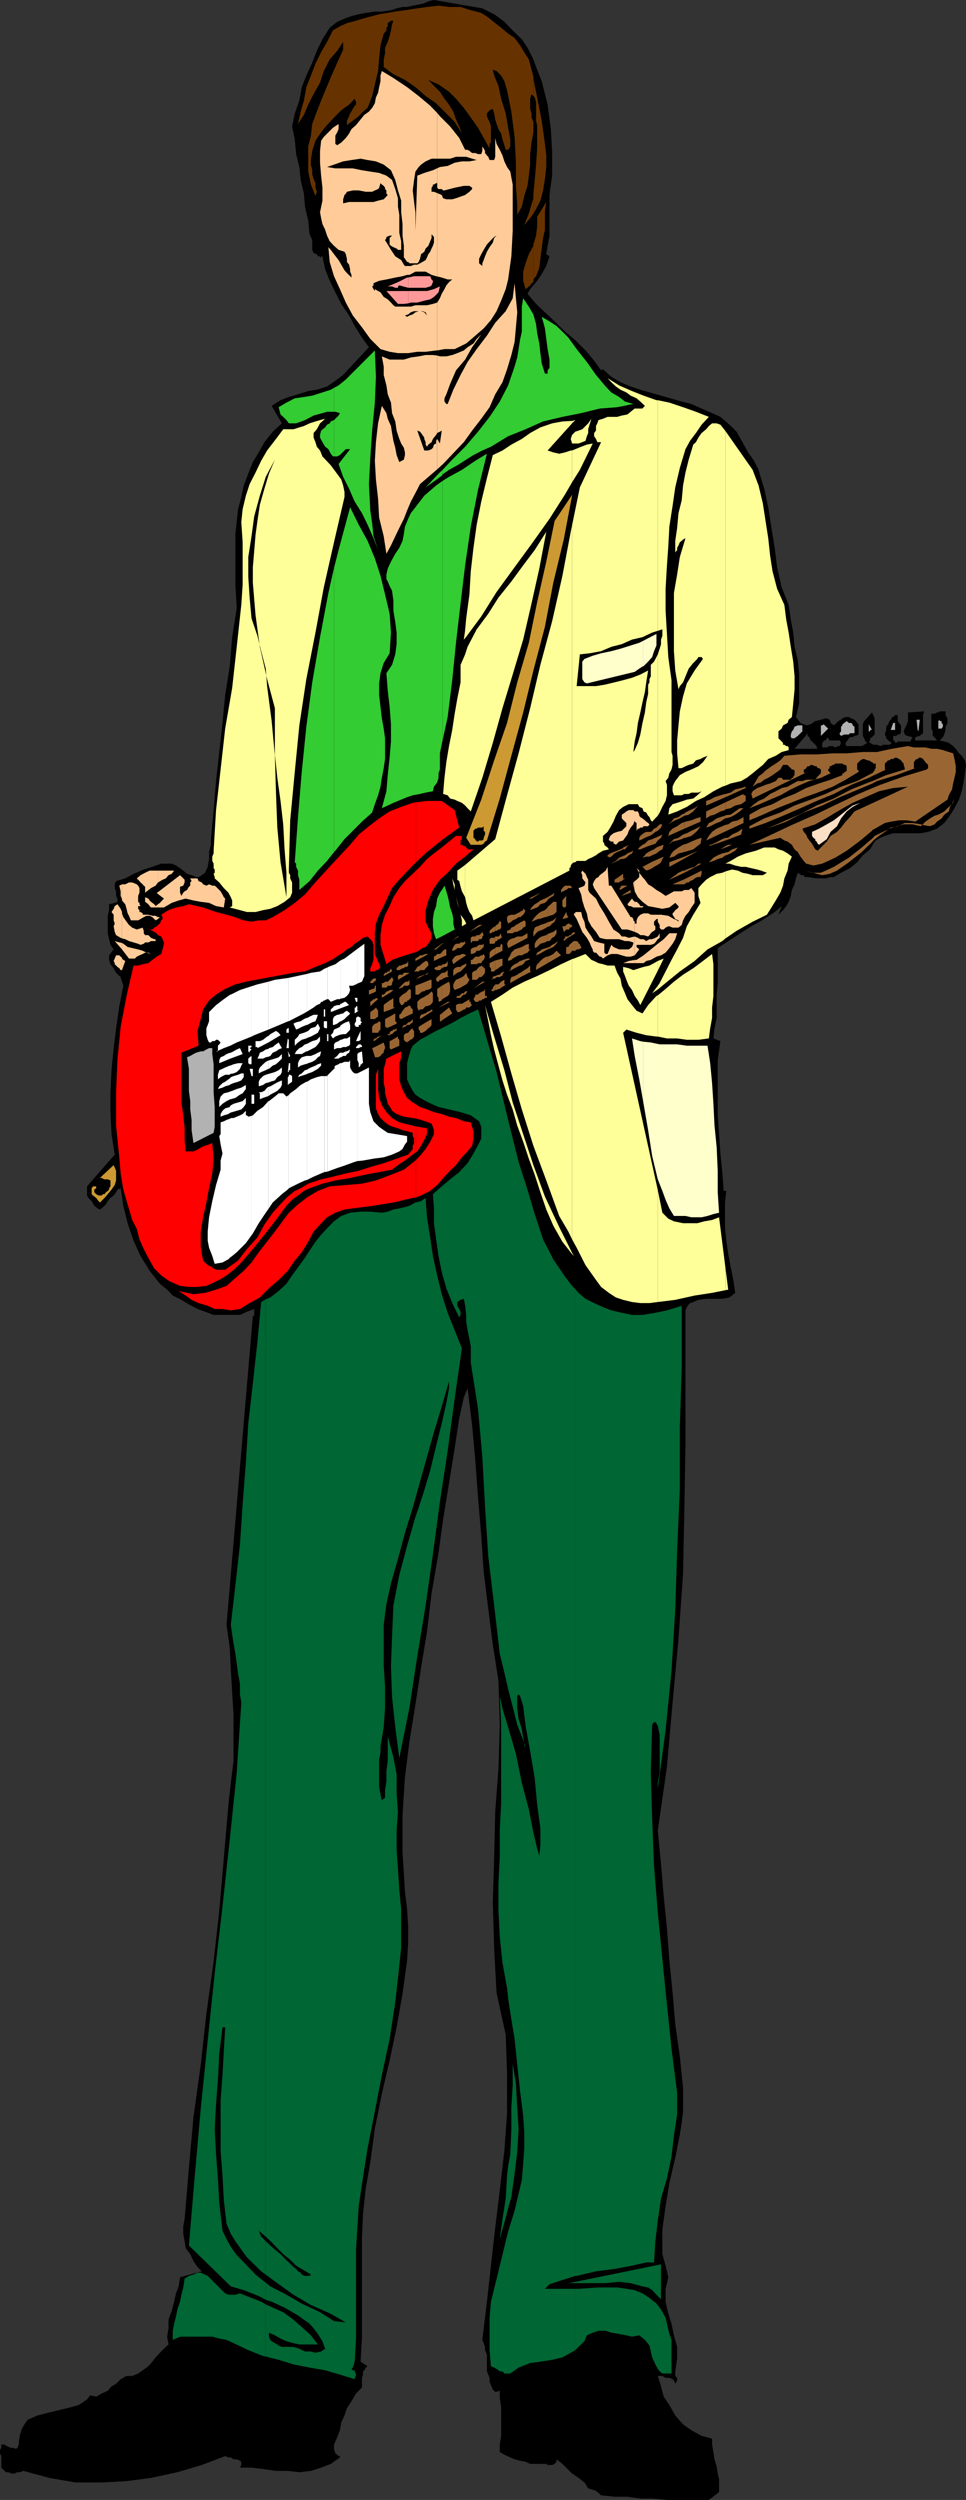 <svg xmlns="http://www.w3.org/2000/svg" width="359.5" height="929.5"><rect width="100%" height="100%" fill="#333333" stroke="none"/><path d="M299.8 326.102h.7l3.402.5h3.301l1.899-.5v-48.7h-.399l-1 .5H306V276.2l.5-.5v-.398h.703l.5-.801.5-.398v.398l.5.8h.399v-6.8l-.399-.898-1-.5h-.5l-1.703.5-2.098.5-1.699 1.199-1.703.398-.2-.199v4.102l.7-1v1l.703.5.5 1.199.5.398 1.2 1.203.5.5v.5l.398.5h-4.5v47.7"/><path d="M299.8 278.402h-4.097l4.098-4.8V269.5l-.7-.2-1.199-.5-.5-.698-1.199-1.5 1.2-5V250.8l-.5-5.301-1.2-5-.5-5.3-.902-4.798-.801-5.5-2.598-6.5-1.699-7.5-.902-7.203-1.2-7.398-1.199-7.7-1.5-6.902-1.199-3.898-.902-3.102-1.7-3.398-2.199-3.102-2.101-3.797-2.2-3.902-2.601-2.598-3.398-2.902-3.102-1.398-3.898-1.7-3.801-1.703-3.598-.898-7.703-2.2-7.7-2.199-3.597-1.203-3.8-1.597-3.403-2-3.098-2.801-.699.398-2.601-3.597-3.2-3.801-3.8-3.801-3.801-3.2-3.899-3.8-3.601-3.398L199.5 113l-3.2-3.8 1-1.7 1.2-1.398 1.402-1.7 1.2-1.703 1-1.699 1.199-2.098.5-1.5.699-2.101-1.2-.801.5-3.098.7-3.8V72.5l.5-3.898.5-3.301v-8.399L205 48l-1.2-9.098-2.198-8.703-1.7-4.297-1.402-3.8-2.2-4.403-2.097-3.097-3.402-3.301-3.098-3.2-3.8-2.8-4.403-2.2L161.5 0l-2.098.5-1.5.7-2.101.5-2.2.402-2.101.5h-1.7l-2.198.5-2.102.699-3.398.5H139.5l-3.398.5-2.602.5-2.7.699-2.597.902-2.703 1.2-2.797 2.199L120 14.6l-2.098 4.301-1.699 4.399L114 28.1l-1.7 4.301-.898 5-1.699 4.797-1 4.801 1 4.8.5 5.5 1.2 4.802.5 4.8L113.101 72l.398 4.8 1.203 5.302.5 5 .5 1 .5 1.199v3.601l.5 1.2 1.2.398.398.8h.8v.4h.399v-.4h.5l1 4.802 1.703 4.3 2.098 4.297L127 113l2.902 4.3 2.098 3.9 2.703 4.3 2.598 3.602-9.598 10.3-2.902 2.2-3.098 2.097-3.8 1.203-3.2.5-3.8 1.2-3.403 1-3.098 1.199-3.3 2.101 3.8 6.5-3.402 3.098-3.098 3.902-2.101 3.797-2.2 3.602-1.699 4.3-1.699 4.399-.902 4.3-1.2 4.5-1 9.2v18.902l.5 8.7-1.699 10.8L85.5 247.7l-1.7 10.8-1 10.3-2.398 21.602L79.5 301.2l-1 10.8v2.102l-.7 2.699v2.601l-.5 2.899-1 2.199-1.198.902-1.2.7H73l-1.7-.7-1.698-.5-1.399-1.203-1.203-.898-1.5-1-1.598-.7H60l-3.297 1.2-3.203 1-3.797 1.601-3.101 1.7-3.399 1-.5 1.199v1.398l.5 1.203v1.7l.5 1v1.199l-1 .398-2.101.5v2.203l-.5 2.098v6.5l.5 2.2.5 2.1L42.3 353l-1.7 2.2v1.702l.5 1.598 1.2 1.5.902 1.7 1.7 1.6.5 1.7.5 1.5-1.5 7.602-1.2 8.199-.902 7.398-.801 8.203-.398 8.2v7.398l.398 8.2 1.203 7.6-9.101 10.4-1.2 1.402v3.398l.5.902 1.2 1.2 1 1.699 1.199 1 .902.398 1.2-.898 1-1 .699-1.2 1-1.199 1.199-.902.902-1.2.5-1 1.2-.5 1 6.5 1.597 6.5 2.203 6.5L52.3 467l3.402 5.5 3.797 4.8 2.703 2.2 2.098 2.2 3.199 1.6 2.8 1.7 3.2 1.7 2.8 1 3.2 1.202h9.8l2.602-1.203 2.7-1v2.602h-.5L84.3 604.1l1.2 8.6.402 7.903.5 8.699.5 8.101V654.7l-1 8.203L85 671l-1.7 19.902-1.698 19.5-2.102 18.899-2.7 19.5-2.097 18.898L72 787.2l-1.7 18.903-1.597 19-.5 2.597v2.903l.5 2.699.399 2.601 1.699 2.2L72 840.699l1.5 2.203 1.602 1.598L67 846.7l-.5 3.402-1 2.597-.7 3.102-.898 3.398-1.199 3.301v3.2l-.5 3.1.5 2.9L61 873.3l-1.5 1.5-1.598 1.7-1.199 1.602-1.5 1.699-2.101 1.5-1.7 1.199-2.199.902h-2.101l-2.2 1.2-1.699 1.699-1.703 1-1.398 1.601-2.2 1-2.101 1.2-2.2-.5-1.199 1.5-1.699 1.199-1.402.898-2.399.703-4.101 1-5 1.2-3.899 1-3.601 1.597-1.2 1.703-.898 1.5L7.5 905l-.5 2.902v1l-.5 1.2-.5.398-1.2-.398h-.898l-1.699-.801-.5-.399H.5v1.2L0 911v1.2l.5 1v4.3l1.203 1.2.5.5h.899l1.199.5h1l1.199-.5h1l1.203-.5 9.598 2.6 9.8 1.7h9.801l9.2-.5 9.101-1.2L66 919.2l9.102-2.7 8.699-3.3 1.199.5h.902l1 .702h1.2l1.199.5.5.399v1.199l-.5 1h4.3l4.301.5 4.801.7h4.399l4.3.5 4.301-.5 3.797-1.2 3.602-1.398 2.398-1.7 1-.703v-.5h-.5l-.5-.5-.7-.5-.5-1.699v-1.598l1.2-2.703 1-2.597.5-2.903 1.203-2.597.899-2.7 1.699-2.601 1.699-2.899 2.203-2.203v-3.597l.399-1.2V881.7l.5-.398.5-1 .699-.5-2.598-1.7.5-9.3v-36.7l.399-9.199 1-9.101L137.8 804l1.699-12.5 2.602-13L145 766.102l2.602-12.301 2.199-12.5 1.699-12.399.402-6.5v-6l-.402-6.5-.797-6.5-.402-6.902-.5-7.7v-13.898l.902-14.203 1.7-13.398 2.199-13.5 2.101-13.7 2.2-13.402 1.699-14.199.898-5.2 1.703-9.898 1.7-12.5 2.199-13.402 2.101-13 1.7-11.2 1.699-7.698 1.398-3.403 1.703 13.703 1.2 13.399 1 13.5 1.199 14.101.898 13.5 1.703 13.7 1.7 13.398 2.097 13.402.5 16.399-.5 16.3-1.2 16.098-.398 16.801-.5 16.8.5 16.802.399 7.898.5 8.902 1.699 7.899 1.703 7.699.5 14.602v14.597l-1 14L186 814.301l-1.7 13.898-1.597 14.203-1.5 13.399L179.5 870l.5 1.2.5 1.402v1.199l.703 1.699v6.2l.5 1.202.5 1.2v1.5l.5 1.199.7 1.699.5.402.398.5 1.699-.5v2.7l.5 3.3V905.7l-.5 3.203v2.797l1.703 1 2.2 1 1.597.703 2 .5 2.102.399 1.699.8h6l.5.399h1.699l.902-.398.7-.801v-.899l2.199 1.7 1.402 1.398 2.2 2.2 2.398 1.6 2.199 1.7 1.402 2.2 2.899.902 1.902 1.699 5 .5h4.797l4.8.699h4.403l5.5.5h15.598l3.8-2.898V921.8l-.5-2.102-.398-2.699-.8-2.598-.403-2.703-.5-2.797V906.7l-3.898-1-3.801-2.097-3.098-2.2-2.902-3.3-2.2-3.903-2.101-3.097-1-3.801-1.2-3.899h1.7l1.203.7h1.399l1.199.5.5.5.5 1.199.699-1.2v-1l-.7-.699V881.7l.7-4.797v-4.3l-1.2-4.301-.898-4.301-1.199-3.898-1-4.301V851l.5-2.098.5-2.203-1-4.297-1.203-4.3v-9.2l1.203-8.601 1.399-8.602 2.199-9.398 1.699-8.602.703-4.398.5-4.301v-8.598l-1.203-11.8-1.7-12-1-11.7-1.198-12-.899-12-1.203-11.8-1-12-1.2-12.5 3.403-23.7 2.098-23.8L252.5 609.3l1.703-24.2.5-24.5.399-24.199V487.2l.5-1.199.699-1 .5-.5 1.199-.398 1.902-.801 2.899-.399h6l2.699-.5 2.102-1.703-.7-4.797-1-5-.902-4.8-.7-4.801-.5-5.102v-9.097l.5-4.301h-1l-.5-7-.698-6.899-.5-7.203-.5-7v-20.597l1-7-2.602-1 .402-3.801.801-3.801v-8.7l.399-4.3v-13l3.199-2.098 2.601-1.703 3.399-2.199 3.3-2.098 3.102-1.703 2.7-1.699 2.898-1.898 2.601-2.2-1.199 3.2 1.7-1.7 1.199-1.5.898-1.601.8-2.2.403-2.199 1-2.101.5-2.2.7-2.101.5.402h.5v.5h1.199l.398.7h.3v-47.7m9.302 47.699h1.199L313 324.5l3.3-1.7 2.7-2.198 2.102-2.602 2.699-2.2 1.199-2.1.902-1.2 1.7-1 1.699-.7 3.101-1h10.301l2.7-.5 3.3-1.198 2.7-2.102 2.097-2.7 1.703-2.8 1.7-3.2 1-3.1.699-3.298.5-3.402.398-3.098-.398-1.703-1.2-1.699-1-.898-1.199-1.7-1-1-1.601-1.203-1.7-.5-1.699-.398 1.2-1.2.5-1 .5-1.699V270.2l.699-1.398v-1.7l-.7-1.199V264.5h-2.199l-.5.402h-.5l-.902.5h-1.2v5.5l.5 1v1.7l.7.5.902 1.199h-8.101v-1.2l1.699-.5 1.199-1v-6.699l.402-1.402-6 .402v3.2l-.402 1.199-.797 1.601-.402 1 .402 1.2.797.5 2.102.5-.7 1.199v.398h-4.8l-.5.5h-.5v-.5l-.7-.398v-1.7h1.2l.5-.5h.5l.699-.5V269.7l-.7-.898-.5-.7v-2.199h-1l-.699.7h-.5v.5l-.402.5-.5.5-.5 1.199-.7.898v1.203l-.5 1.7.5 1v.398l1.2 1.2.902.5-.902.702h-2.2l-1.198.5-1.2-.5H325l-1.2-.703-.5-.5.5-.398v-.801l.7-.398 1-1v-6l-.5-1.2-.5-1-2.898 3.2-.5 1.199v4.3l.5.899.5 1.2.699.5-1.2.702-.898.5h-5.601l-.399-.5v-.703l.399-.5.8-1.199.399-.398h1l.699-.5h.5l1-.5V269.3l-.5-.5-.5-.7-.5-.5-1.2-.5-.898-.5h-1.199l-1.203.5-.5.5-1 .5-1.2 1.2-.5.398-1.198-.898v-.301 6.8h3.398l.5.9-.5 1.202h-.5l-1.2.5-.898-.5h-.8v48.7"/><path fill="#630" d="m198.5 104.102.5-.903.5-.5 1.203-3.097.399-3.403.5-3.797.5-3.902.699-3.098V78.5l.5-3.398-3.399 5.5v3.597l-.402 3.403-1 3.3v13.2"/><path fill="#630" d="M198.5 90.902v.5l-1.7 3.098-1.198 3.402-.899 3.098v3.402l.899 3.098.699-.5.5-.5.5-.398.5-.801.699-.399v-14m0-11.5 1-1.703 1.602-3.097 1-3.801.699-4.301.5-4.398V57.8l-.5-4.301-1.2-8.598-1.699-8.703L198.5 29.3v6.398l.5.5.5 1.703v7l.402 1.598v8.7l-.402 6-.5 5.702-.5 5.297v7.203"/><path fill="#630" d="M198.5 72.2v1.5l-1.7 5.702-1.698 4.297 2.199-2.597 1.199-1.7V72.2m0-42.9v-.8l-1.7-6.398-1.698-2.7-1.602-2.601-2-2.7-2.398-1.601-2.602-2.2-2.2-1.698-2.597-2.102-2.601-1.7-3.899-1-3.8-1.198h-4.301l-3.899-.5-4.3.5-3.602.5-4.598.699-3.601.5-2.801.5-3.2.5L138.5 6l-3.398.902-2.602.797-3.398.903L126.5 9.8l-2.598 1.5-2.199 4.3-2.203 3.801-2.098 4.297-1.699 4.403-1.703 4.3-.898 5-1.2 4.098-1 4.602 2.2-3.403 1.601-3.797 2-3.902 2.399-4.3 1.398-4.298 2.203-4.3 2.797-3.2 2.203-3.3V18.5l-2.203 4.8-2.797 6.4-3.203 7.702-1.598 4.098-1.699 4.602-.5 4.3-1 4.098v9.3l1 4.802 1.7 4.3.5-1.601-.5-1.5v-1.7l-.7-1.601-.5-1.7v-1.5l-.5-2.1v-1.7l.5-3.398 1.2-3.801 2.097-3.102 2.203-2.699 2.598-2.8L127 41l2.902-2.098L132 36.7l.5 1.203v1l-.5.399-.7 1.199-1 1.7-.398 1-.8 1.702V46.5l2.199-1.598L133.5 43.2l1.602-1.699 1.699-1.398L138.5 35.7l1-4.297 1.203-5 .399-4.8.5-4.801L142.8 12.5l.5-.5.5-.7v-1l.5-.5V8.603l.699-.5.5-.403h.902l-.5 1.403-.402 2.199-.5 2.101-.7 2.2-1 2.097v2.203l-.5 2.2v2.8l3.602 2.7 4.301 2.097 3.899 2.703 3.8 3.297 3.899 2.703 3.8 3.797 3.102 3.102 2.7 4.398-1-2.699-1.2-2.598-1-2.902-1.601-2.598-1.7-2.203-1.699-2.597-2.203-2.2-2.098-2.203 3.801 1.703 3.899 2.7 2.601 2.597 2.899 3.403 2.601 3.597 2.7 3.801L180 51.3l2.203 3.9v-1.7l.5-.5v-6l-.5-1.7-.5-.898-.5-1.203v-1l1-1.199 1.2-.5.5 1.7.398 2.202.5 1.7L185.5 48l1 1.7.5 2.1.703 2.2.5 1.7h.899l.8-1.2v-2.7l-.8-4.3-.899-5.3-1.703-5.5-1-4.798-1.598-3.8-.5-2.2 1.399.5 1.699 1.7 1.203 2.097 1 3.403 1.598 7.898 1.199 9.402.5 9.598v8.602l.5 7.199v3.601l1.703-3.101.899-3.899 1.199-3.8.5-3.801.5-4.102v-3.898l.5-4.301.699-3.8v-3.9l-.7-1.6v-1.5l-.5-1.7v-3.8l.5-1.7.7.7v-6.4"/><path fill="#fc9" d="m45.402 360.7 1.2-3.4-.7-.398-.5-.5v-.3 4.597"/><path fill="#fc9" d="m45.402 356.102-.5-.403-.5-.5h-1.199l-.902 2.102.402.8v.399l1 1 .7.5.5.7h.5v-4.598M45.402 353 48 356.402h2.203l.7-.703 1-.5 1.199-.5.898-.5h.5l-1.398-.699-1.7-.5-2.199-.5-1.703-.398-1.598-1.2-.5-.3V353"/><path fill="#fc9" d="m45.402 350.602-1-.2-1.699-.5 2.7 3.098v-2.398m-.001-1.7 1.2.297 1.398.703 1.703.5 1.7.5.898.399 1.199-.399.5-.5h1.203l1-.5h1.7v-.703h-.5l-1.2-.5-1-1H54l-.5-.699v-.898l-.398-1.2-2.2.7-1.699-.7-1.203-1-.898-1.203-1.2-1.699-.5-1.398v-.5 9.8"/><path fill="#fc9" d="m45.402 339.102-.5-1.2-1.199-1.703-1 .703-.402 1-.801 1.2.8 1v2.097l.403 1.203-.402 1 .402 2.098.5 1.2 1.7 1 .5.202v-9.8m-.001-4.802v.5l1.2 1.4.5 1.702.398 1.7.5.898.703 1.7h2.7l.898-.5 1.199-.7 1-.5h1.203l1 .5 1.2 1.2.898-.5v-.7l-.899-.5h-1.199l-1.5-.398h-2.101v-.5l-.801-.5h-.399v-.7l-.5-.5v-1h.899l-.399-.703v-.5l-.5-.398v-2.2l.5-1.199V330.2l-.5-.898-.5-.5-1.699-.7H48l-1.398.7h-1.2v5.5"/><path fill="#fc9" d="m45.402 328.8-1 .5.5 2.102v1.7l.5 1.199v-5.5M58.8 341.7l.7-.7h-.7zm0-4.298H61l2.902-1.703 2.598-.898 2.602-.7 2.898.7 2.703.5 3.098.398 2.601 1.203 2.899.5.5-3.3-.5-.5-.5-1-.7-1.2-.5-.5-1.199-1.203-.5-.398H79l-1.2-.5-1 .5-1.198-.5-.5-.7-1.2-.5-.402-1h-2.7l.5 1-.5.5v1.2l-.5.398-.698 1.203-.899.5-.5.5-.703 1.2-.5-1.2V329.7l1.203-.398.5-1.2v-1l-.5-.5L67 325.403l-8.2 6.297v.703l2.2 1.7-1.5 1.597-.7.5v1.203"/><path fill="#fc9" d="m58.8 336.2-.898.702-.5-.703-.699-.5-.5-.398-.5-.5-.5-.7-1.203-.5v1.7l1.203.898.5.703.5.5h2.598V336.2m-.001-4.5-.5.202.5.5zm0-3.598 1.7-1 1.203-.5 1-1.2 1.2-.5.898-1.203h-6v4.403"/><path fill="#fc9" d="M58.8 323.7h-3.097l-1.703.8-1.7.902-1.398 1.2 1 1 .399.5.8.699.399.5.5.398v2.203l2.203-1.703 1.7-.898.898-1.2V323.7m103.902-149.2 2.2-2 7.699-8.098 3.101-4.3 3.399-4.403 3.101-4.297 2.098-4.8 2.699-4.5 1.703-4.801 1.598-5.301 1.199-4.8.5-5.5.5-5.598-.5-5.2-.5-5.601-.7 5.601-2.597 4.797-3.902 4.301-3.098 4.8-3.8 5-3.403 4.802-2.598 4.8-2.699 5.5-2.101 5.297h-.5l-.7-.898v-1.2l.7-1.5 1.398-3.8 2.203-5.102 3.399-4 2.601-4.597 2.2-3.102 1.199-1.7-1.7 1.7-1.199 1.7-2.203 1.402-1.398 1.199-2.399 1-1.902.699-2.2.5h-2.398l-1-.3v42.3"/><path fill="#fc9" d="m162.703 132.2-1.601-.2h-2.7l-2.601.5-2.899.402-2.601.797H145l-2.898-1.199.699 3.8v3.102l1 3.899.5 3.3 1.199 3.098.402 3.903 1.2 3.097.5 3.403.5 1.597.5 1.5.699 1.703 1 1.598.402 1.7v1l-.402 1.702-1.7.899-1-2.602-.5-2.699-.699-2.598-.5-2.902-.402-2.598-1.2-2.703-.5-2.097-1.698-2.7-1.399 6.5-.8 7-.403 6.899.402 7 .801 7.199.399 7 1.699 6.902 1 6.5 1.699-3.101 1.602-3.399 1.5-3.101 1.699-3.399 1.199-3.101 1.402-3.301 1.7-3.2 1.699-3.3 6.402-5.5v-42.3m0-1.9 2.7-.5h3.8l4.297-2.1 3.402-2.9 3.098-2.698 2.703-3.102 2.098-3.3 1.699-3.9 1.703-4.3.899-3.598 1.199-8.601.5-9.399v-17.3L190.3 66l-.399-2.2-1.199-1.698-1-2.102-.703-2.2-1-2.1-1.2-2.2-.5-2.2v7l-.398 1.2h-1.699l-.5-1.2-.5-.5-.703-.898v-.8l-.5-.903-.5-.699v1.602l-.398 1.199h-1.2l-1-.399h-1.199l-1-.8-.703-.403h-.898l-2.2-4.398L167.5 47l-3.797-3.8-1-1.2v88.3"/><path fill="#fc9" d="m162.703 42-2.601-2.7-4.301-3.6-4.301-3.298L146.402 29l-4.3-2.598-.5 1.7v2.097l-.5 2.203-.399 2.098-.8 1.7-.403 2.202-1 1.7-1.2 1.398-1.698 1.2-1.399 1.702L132.5 46.5l-1.7 1.5-.898 1.7-1.199 1.6L127 53l-1.5 1-.7-.5v-3.098l.7-1.203L126 48v-1.898l-2.098 1.398-3.402 3.402-1 1.399-.398 3.8V60.5l.398 4.8.5 4.5v4.802l-.898 4.3.398 2.2.5 2.199 1 2.101.703 2.2 1 2.097 1.598 1.703 1.699 1.5 2.203.7.5.898.399 1.7v1.202l.8 1 .399 1.7V101l.5 1.2v1l-1.7-1.7-.898-1L127 98.402l-1-1.703-1.7-2.199-1.198-1.598-.899-1 .5 5.5 1.598 5.297 2.199 4.801 2.203 5 2.598 4.8 3.402 4.4 3.098 4.3 3.8 3.8 3.399 1 3.102.5h3.8l3.399-.5h3.101l3.899-.5h.402V42m73.5 316.102h3.297l1-.801 1.703-.399 2.098-1.203 1.699-.5 1.703-1 1.399-1.699 1.199-1.598 1-1.703L252 347h-2.898L247 349.2l-2.7 2.1-2.097 1.7-2.703 2.2-2.598 1.702h-.699v1.2"/><path fill="#fc9" d="m236.203 356.902-2.203.399-2.098.8h4.301v-1.199m0-1.702 1.7-2.2-1-.898v-.801h5.3l1.2-.399.5-.5.898-1.203.699-.5V347l-.7 1.2-.898.5-1.199.5h-1l-1.203.702-1-.703h-1.2l-.898-.5-1.199-.5v7"/><path fill="#fc9" d="m236.203 348.2-2.203.5-1.398-.5h-1.2l-1-1.2-2.101-1.398-1.7-2.903-1.699-3.097-1.699-2.7-1.402-2.8-2.399-2.2-.5-1v-3.8l-.5-1-.5-1.2-.402-.402-.797-.8-.402.8.402.902v1.2l.797 1 .402.5-.402 1.199-.797.398-1.402.5 1 2.403.402 2.199.797 2.601.902 2.2.5 2.597 1.2 2.203 1.699 2.098 1.402 2.2 2.2.5h5l2.199.702H234l1.703.5v.5l-.5 1.2L234 353h-3.598l-1.199-.5-.902-.398-.801-.801-1.398 3.398h-.7l-.5-.5v-3.297l-2.199-.5-1.601-.5-1-1.703-1.2-1.699-1-1.598-.402-2.203-.797-1.699-.402-1.898h-2.2v.5h-.5v.5l1 1.597 1.2 2.703.902 2.098 1.7 2.2 1 1.702.699 1.7.5.898v.5l.5.7h.699l.5.5.402.5.5.5h.5l.7.702 1.699-1.203 1.398-.5h2.203l3.399 1h1.601l1.5-.5v-7m0-1.699 1.2.5.898.7h1.199l1.703.5.5-.5.5-.7.5-.5.7-.398.5-.5v-1.2l-.5-.5V342.7l.898-1h.5v1l.699 1.203v1l.5.7h1l.703-.7 1-.5h.399l1.199.5h2.199l1.203-1 .5-1.703.899-1.699 1.199-1.398 1-1.7 1.199-1.703v-3.797l-1.2-1.703-1 .703h-1.597l-1 .5h-2.902l-.899.5-1.199.7-1 .5-1.703-1.2-1.7-1-1.597-1.203-1.5-.898-1.203-1.7-.898-1-1.2-1.601v1.602l-1 1-.699.5v3.8l1.2 2.2 1.699 1.699 2.101 1.601 2.7.5 2.597.5 2.602-.5 2.199-1.703 1.199 1.203v.5l-.5.5-.7.5-.5.7-.5.5v.5l1 1.597 1.2.5v.5l-.5-.5-1.2-.5-2.097-1.199-2.703-.398h-3.797l-1-.5H239.5l-1.2.5-.898.898-.5 1.2v1.202h-.699v-.703 3.801"/><path fill="#fc9" d="m236.203 342.7-.5-.5v-.5l-.5-.7h-.5l-7.203-11.7h-.898l-.5-7-.7 1.4-1 .8-1.199.902-.5.7-.902.5-.7 1-.5 1.199.5 1.398 10.301 15.403h2.098l1.703.5 1 .398v-3.8m0-5.298h2.899l.398-.5h-1.2l-.398-.703-.5-.5-.5-.398h-.699v2.101m0-2.102-.5-.5-.5-.698-1.703 2.097.5.703h.703l1 .5h.5v-2.101m0-7.699-.5.5v.699l.5 2.601v-3.8m0-22.602v.5l.7.5v2.902l.5-.8h.5l.398-.403h.8l.399-.5h1.703l.5-.699-.5-.5-.703-.5-.5-.5-.898-.7-.801-.5-.399-.5v-.398l-.5-1.203h-1.199V305m0-3.3-.5-.5H234l-.898.5-.5.402-1.2.8v1.399l1.7 1.699v1.2l-.5.5-1.2 1.202-1.699.399-1.402.5-1.2 1-.5 1.199v.5h.5v.402h1.2v.797h.402l.5.403 1.2-1.2 1.5-.402.699-1 .898-1.2.5-1.398.703-1.203 1-1.199.5-1.5v-3.3m1.699 22.8v-.8l-1-.9zm-6 33.3-2.699-.898 1.2.399zM54.5 354.2l1.703.5-1-.5zm0 0"/><path d="m177.402 59.5-2.699.5h-2.8l-2.7.5-2.601 1.2-2.899.402-2.601 1.199-3.2 1-2.601 1-.7 20.601v-7l-.5-3.8-.5-4.301.5-3.899.5-3.101 1.2-1.7.902-.902 1.7-1.199 2.199-1h6.898l2.203-.7h3.797l2.203.7 1.7.5"/><path d="m145.5 63.3 1.602 3.602 1 3.899 1.199 3.8v4.301l.5 4.399v4.3l.5 3.801V95.7l.402.5.797 1.203h.402l.5.5h2.899l.5-.5.5-1.203.402-1.699 1.2-.898.5-1.2 1-1 .699-1.703.5-1.199v-1.398l.898 1V90.2l-.398 1.203-.5 1-.5 1.2-.7.898-.5 1.2-.5 1-1.199.702-.902.5-1 .5h-1.2l-1.199.5h-2.199l-.402-.5-1-1.703-2.2-1.398-1.601-2.399-1.2-2-1-1.601.5-.801v-.398l1.2-.5h.902L145 88.5v2.402l.5.5.902.5 1.2.5.5.5h1.199V89.7l-.7-3.097v-6.7l-.5-3.101V73.7l-1-3.398-1.199-3.399-2.101-1.601-2.7-1-3.3-.5-3.098-.5-3.402-.7h-6.5l-3.098-.5 2.598-.902 3.402-1.2 3.098-.5 3.402-.5 2.598.5 3.101.5 2.899 1.2 2.699 2.1m24.203 10.4-1.402.402h-2.2l-1.199-.403-.5-1.199-1.199-.5-1.703-.7h-.898v-1.5l.5-.698v-.5h.398l.8-.5h.403V69.8l.5.5h1.2l.5.5h.5l3.8-1 3.399-.7h2.101l1 .7v.5l-1 1-1.601 1.199-3.399 1.2"/><path d="m144.3 72.5-1.5 1.602-2.097.5-1.703.5h-9.098l-2.199.5v-1.5l.5-1.602.5-.5.399-.7 2.199-.5h2.199l2.602.5h2.398l1-.5 1.203-.5.399-.5.5-1.698.5.5.699.5.5.699v.5l.5.5V72l.5.5M184.8 87.602l-.898.898-.5 1.7-1.199 1.702-1 1.7-.703 1.699-.5 1.398-.5 1.203v1l-1.2-1V96.2l.802-1.699.898-1.598 1.203-2 1.5-1.601 1.2-1.2.898-.5m-16.501 16.3-1.198 1-1 1.2-.7 1.398-1 1.7-.699 1.702-1 1.598-1.601.5-2.2.5h-4.3l-1.7.5h-5.8l-.7-.5-.902-1-1.2-1.2-1.5-.898-1.198-1.703-.899-.5-1.203-.699v.7l-.5-.7-.5-1 .5-.398v-.801l2.102-.899 2.699-.5 3.3-.703 2.7-.5 1.699-.5h.902l2.2-1.199h3.8l2.2 1.2 1.699.5 2.101.5 2.2.702h1.699"/><path fill="#f99" d="m151.902 112.8 1-.3h2.399l2.601-.7 2.2-.5 1.398-.898 1.703-1.703.5-2.199-2.203 1-2.598.7h-7v4.6"/><path fill="#f99" d="M151.902 108.2h-8.101l4.3 4.8h2.2l1.601-.2v-4.6m0-1.2h6.5l1.7-.5.5-.398.5-1.2v-.5l-.5-.5-.5-1.203h-6l-2.2.5V107"/><path fill="#f99" d="M151.902 103.2h-.402l-3.398 1.702-3.801 1.598h1.601l1.2.5h1v-.5l.5-.398 3.3.898v-3.8"/><path d="m158.902 117.3-1-1.198-1.199-.403h-.902l-1.2.403-1 .8-1.199.399-.902.5-.797-.5 1.2-.399 1-.8 1.199-.403h3.101l1.2.403.5 1.199"/><path fill="#ff9" d="m128.203 184.8-3.902 16.802-3.801 16.8-3.098 16.797L114 252.5l-2.598 17.2-1.699 17.3L108 305l-.5 17.8v1.7l.5.902v1.2l.703 1.5v3.8l-.703 1.7-2.098 1.699-2.699 1.601-2.601 1-2.7.5-2.8.7h-3.2l-2.601-.7-3.801-1 .902-.5v-2.101l-.5-1.2-.902-1.699-1.7-1.703-1.698-2.097-1.7-1.5v-.5l-.402-1.2.402-.402v-1.2l-.402-.5v-1.698l-.5-1V318.5l.5-1.2v-1l.902-15.1 1.7-15.098 1.699-15.2 2.601-15.101 1.7-15.301 1.699-15.598.5-7.5v-15.8l-.5-7.5.5-4.801 1.199-5L92.902 180l2.2-4.3 2.101-4.4 2.2-3.8 3.3-4.3 2.7-3.598h3.8l2.2-.7 1.699-.5 2.101-1 2.2-.703 1.699-.5 1.898-.5-1.898 1.703-1.2 2.2-1.199 1.398v1.7l.7 1.702.5 1.7 1.199 1.398.898 2.2 3.102 3.3 2.898 3.902 1 1.399.703 2.199.5 2.402v1.899M173.102 343.7l.398-.298-.398-.902Zm0-1.2-.5-.8-1.2-1.598.5 2.097v2.203l1.2-.703V342.5m0-8.898.398 2.097.5 1.703.703 1.7 1 1.398.5 1.7 35.7-18.5v-.9l.5-.5v-.5l.5-.698V195.3l-.5 2.398-3.102 16.403-3.801 16.8-4.398 16.297-3.801 16.102L193 280.1l-4.297 15.598L184.301 312l-11.2 9.602v12"/><path fill="#ff9" d="m173.102 321.602-2.899 2.097v3.403l.7.5.5 2.097.5 1.703 1.199 2.2v-12m0-22.102.898 1 1.203 1.2 4.297-12.5 3.902-13L187 263.3l3.8-12.5 3.903-13 3.098-13.398 2.902-13 2.598-13.703L199 204.5l-4.297 5.7-4.402 6-4.801 6-3.797 6-4.3 5.8-3.403 6.5-.898 2.8v56.2m0-56.2-1.7 3.9v6.5l-1.199 6-1 5.702-.902 6-1.2 6-1 6-.699 5.797-.5 6 1.7.5.898 1.203 1.703.399 1 .5 1.7.699 1.199 1v-56.2m0-6 6-8.1 5.699-9.098 6.699-9.2 6.3-8.601 6.7-9.399 5.8-9.101 2.602-4.5V167.5h-.5l-2.101.7-2.2.5-2.199-.5-2.101-.7 9.101-10.098v-.902l-3.601.2-3.801.702-4.398 1.5L197.3 161l-3.098 2.2-3.902 2.1-3.301 2.2-3.598 1.7-2.199 8.6-2.101 8.7-1.7 8.602-1.199 8.597-1 8.703-.5 8.598-1.203 8.902-.398 4.297v3.102"/><path fill="#ff9" d="m173.102 234.2-.5 3.6.5-.5zm39.8 232.1.7.7-.7-1.2zm0 0"/><path fill="#ff9" d="m212.902 465.8-4.8-9.6-5.301-11.298L198.5 433.2l-3.797-11.5-3.902-11.797-3.098-12-3.8-12.5L180.5 373.7l1.203 6 1 5.203 1.2 5.297 1.597 6 1.5 5.5 1.703 5.301 2.098 5.5 1.699 6 2.203 6 2.098 6.3 2.199 6 2.102 6.5 2.199 6.4 2.601 6 3.399 6 3.601 4.6v-.5m0-5.001 1.7 3.102 3.3 6.5 3.899 5.5 1.902 2.598 2.899 2.2 2.601 1.702 2.7.899 3.3.8 3.098.399h3.402l3.098-.398V442.5L231.902 384l1.2-1.2 3.8 1.2 3.598.902 3.8.5h.5v-15.3l-.5.199-3.097 3.398-2.101 3.102-2.2-1-1.699-2.102-1.703-2.199-.898-2.2-1.2-2.8-.5-2.7-1.199-2.1-1-2.7h-2.601l-1.7-.5-1.699-.398-1.601-.801-1-.399-1.2-1.203-1-1-4.3 1.703-.7.2V460.8"/><path fill="#ff9" d="m212.902 356.602-4.101 1.898-4.301 2.2-4.598 2.202-4.8 2.098-4.301 2.2-3.801 2.6-4.297 2.7 3.797 12.902 3.8 13.7 3.903 13.398L198.5 426l4.8 12.902 4.802 13.2 3.398 5.8 1.402 2.899V356.6m0-35.498.7-.5h.5l.5-.5h3.3l1-.7 1.2-.5L221.8 318l.902-.7 1.7-1 2.199-.5-.5-.698-.7-.5-.5-.5v-.403l-.5-.797v-2.101l1.7-1.5 1-1.602 1.199-2.199.902-2.2 1.2-2.1 1.5-1.2 2.097-1h3.402l.5 1 1.2.5.398 1.2 1 .402.703 1.199.5.5.5 1.199.5.5 1.598-1.7.5-.5V148.8h-.5l-4.801-1.698-4.297-1.7-4.8-2.101-4.301-2.7 1.398 1.5 1.703 1.598 1.7 1.203 2.199 1 1.601 1.2 2.2 1 1.398 1.199 1.699 1.601-.5.5-.398.5h-2.899l-1.5 1.2-1.203 1-2.098.398-1.699.5h-3.601l-1.7.7-1.699.5-.402 1.202-.5 1v1.7l-.7.898v1.2l.7 1 .5 1.202h1.402l-7.902 16.797-2.899 14.102v125.8"/><path fill="#ff9" d="m212.902 179.3 2.899-4.6 4.8-9.798-2.199.399-2.101.8-2.2.899-1.199.5v11.8m0-14.398h2.399l1.402-.5 1.2-.5.5-1.703.5-1.199v-1.398l.5-1.7.699-2.203-1.2 1.703-2.199 2.2-1.402.5-1.2.398-1.199 1.2v3.202m0-3.202-.5 1.5.5 1.702zm0-4.298 1.2-1.203-1.2.301zm31.898 326.7 6.5-.801 7.2-1.602 6.5-1 5-1v-8.097l-2.398-19-2.602 1-2.898.5-2.602.699h-5.297l-3.402-.7-2.098-1-2.203-2.199-1.7-8.402v41.602m0-98.7 3.403.7H252l3.602.5h4.3l3.899-.5.5-3.801.699-3.801v-3.898l.5-4.301V358.5l-.5-3.8-3.398 2.6L258 360l-3.797 2.402-3.402 2.598-3.098 2.7-2.902 2.402v15.3m-.001-17.5 2.903-2.402 5.297-4.3 5.5-3.9 4.8-4.3 5.5-3.098 1.2-1V324l-1.2.5-2.097.402-2.402 1.2-1.5 1-1.7 1.699-1.199 1.398v2.903l.801 2.597-2.703 4.403-2.398 4.3-1.399 4.297L252 353l-2.098 3.902-2.199 4.297-2.203 4.301-.7 1v1.402"/><path fill="#ff9" d="m244.8 366.5-2.097 2.8 2.098-1.398zm0-5.598 2.2-4.5-2.2.899zm0 0"/><path fill="#ff9" d="m244.8 357.3-1.398.802-1.699.898-2.203.5-1.598.5-2.199.7L234 360l-2.098-.5v1.7l.7 1.702.5 1.399.898 2.199 1.203 1.602 1 2.199 1.2 1.699.898 1.7 6.5-12.798v-3.601M244.8 303.3l.7-1.198 1-2.102 1.203-2.2.5-2.1v-3.9l-.5-1.398 1-1.203.399-1.699.8-1.398.399-1.7V281l-.399-1.398v-26.7l-1.199-8.601-.5-8.602-.5-8.699v-8.098l.5-8.703.5-6.898.399-7.5 1.199-7.7 1-6.902L253 174l2.102-7 1.699-3.098L259 161l2.102-3.098L263.8 155l-4.8-1.898-4.797-1.7-5.101-1.703-4.301-.898v154.5M270 479.7l1-.2-1-7.898zm0-130.798 4.102-2.8 6-3.403 5.3-2.597 1.7-2.7 1.601-2.601 1.7-2.899 1-2.601.5-2.7 1.199-2.902.398-2.597 1.203-2.602-1.601-1.2-1.7-1-1.699-.5-1.402-.698h-3.899l-3.101 1.199-3.801 1-2.898 1.199-2.7 1.602-1.902 1h1.5l2.102.699 2.199.5h1.699l2.102.5 2.199.5 1.402.398 2.2.801-1.5.902h-3.801l-1.7-.5-2.101-.402-1.7-.8-2.199-.4-1.402.4-1 .3v24.902m0-56.8 1.902-.801 3.899-.899 2.101-1.203 2.2-1.699 1.699-1.398 2.101-1.7 2-2.203 2.801-1.199 2.2-1.398 2.597-.7v-1l-.398-.5h-.5l-.7-.5h-.5v-.703l-1.699-1.699v-2.598l1.2-1 .5-1.203 1.699-.898.398-1.2 1.203-1 .5-5 .5-5.3V251.5l-.5-5.5-.902-5.5-.801-5.3-.898-4.798-.7-5.5-2.699-6-1.703-6.5-.898-5.8-.7-6.5-1-6.403-1-6.5-1.601-6.699-2.2-5.8L270 160.3v131.802"/><path fill="#ff9" d="m270 160.3-1.898-2.398-1.399-.5H265l-1.2 1-1 1.2-1.698 1.398-1.2 1.7-.902 1.702-1 .899-1.7 5.601-1.198 4.797-.899 4.801-.5 5.5-1.203 4.8-.5 5.5-.7 4.802v4.3l.7-.902v-.8l.5-.9.5-1.198.703-.5.5-.5.899-.5-2.102 7-1 6.5-1.2 6.898v21.602l.5 7.199 1.2 7 .5-1.2 1.203-1.402.899-2.199 1.199-2.898L258 246.5l1.5-1.5.402-.7h1.2l.5.7-3.102 4.3-2.898 4.802-1.399 4.8L253 264.5l-.5 5.2-.5 5.6v4.802l.5 5.5h1.203l1.399-.7 1.199-.5 1.699-.5 1-1.203 1.703-.5.899-.5L263.3 281l-1.7 2.402-1.699 1.5-2.601 1.2-2.2.898-2.101 1.2-1.7 2.202-.5.899-.5 1.199v1.7l.5 1.5h2.903l1-.5h1.598l1-.5h2.601l1.2-.5-1.602 1.5-1.5 1.202-2.398.399-1.399.5-2.203.699-1.7.5-1.198 1.5-.399 2.402L252 301.7l3.602-1.699 3.398-2.2 3.102-1.398 3.398-2.203 3.3-1.699 1.2-.398V160.3m-98.598 179.802-.3-.801.3.8m-.3-.801-.2-1.398.2 1.399m-.2-1.399-.699-2.601-.5-2.2.5 2.598.7 2.203m-1.2-4.8-.203-1.2.203 1.2m-.203-1.2-.297-1 .297 1m-.297-1v-2.101l-.902-2.2.402 2.2.5 2.101"/><path d="m158.902 166.102.5-.801 1.2-.899.5-1.203.398-.5.8-1 .403-.699 1-.5.7-.398-.7 4.8-1-1.703-.402.703v1l-.801.399-.398 1.199-.5.5-1.2.5h-1.5l-2.601-7.398 1 .398.402.5.5.7.7 1v.5l.5 1.202v.899l.5.8"/><path fill="#3c3" d="m124.3 316.8.5-.5 3.403-4.3 6.5-6.5 3.797-3.398 1-3.102 1.203-3.3.899-3.2.5-3.3.699-3.598.5-3.403V274.5l-.5-3.598-.7-3.8-1-8.602v-4.398l.5-3.801 1.2-3.801 2.199-3.598.5-7.703-.5-7-1.7-7.199-1.698-6.898-2.102-6.5-2.7-6.5-3.3-6-3.2-6.5L126 204.5l-1.7 6.7v105.6"/><path fill="#3c3" d="m124.3 211.2-2.097 9.3-3.101 16.402-2.899 16.797L114 270.2l-1.7 16.8-1.398 16.8-1.199 16.802.5.5v1.199l.7 1.398v1.703l.5 1.7v3.8l3.8-3.3 3.098-3.903 3.402-3.597 2.598-3.301V211.199M124.3 169.7h1.2l1-.5.5-.5 1.203-1.2.5-.5h1.598L126 172.5l1.703 4.8 2.2 4.4 2.097 4.8 2.703 4.3 2.098 4.302 2.199 5 1.703 4.398 1.399 4.8-1.399-4.8-1.703-5.098-.5-4.8-.7-4.801-.5-9.801.5-9.598.7-10.3 1-10.403.402-9.597-.402-9.801-10.797 10.8-2.703 2.2-1.7.898v8.903h.5l1.7.5-.5.898-1.7 1.7v13.5"/><path fill="#3c3" d="m124.3 156.2-1.198.5-.399.702-1 .5-.703 1-1.5 1.2-.398 1.597v1l.898 1.703 1 1.7 1.203.898.899 1.7.8 1h.399v-13.5m-.001-12-1.198.702-3.102 1-3.797 1.2-3.101.5-3.399.5-3.101 1.597-2.899 1.703.7 2.7 1 .898 1.199 1.2.898 1.202h2.703l3.297-1.203 3.203-1.699 3.297-.898 1.703-.5h2.598v-8.903M164.703 348l4.5-2.398-.5-2.2V341.7l-.402-2.097-.801-2.2-.398-2.101-.5-2.2-.5-1.699-.7-2.101-.699 1.199V348m0-17.5-1 1.402-1 2.2-.402 2.8-.801 2.2-.398 2.597v2.703L161.5 347l.8 2.2 2.403-1.2v-17.5m0-55.2 1.899-8.698 1.699-13.7L169.703 239l1.7-14.598 1.699-14.203 2.101-14.398 2.7-13.7 3.3-13.402-4.3 2.602-5 3.398-4.801 2.602-2.399 1.5v96.5"/><path fill="#3c3" d="m164.703 178.8-2.402 1.7-4.399 3.8-3.3 4.302-1.7 2.199-1 2.101-1.199 2.899-.402 2.699-.5 2.602-1.2 2.597-1.5 2.203-1.601 2.899-1.2 2.601-.5 2.2v1.699l.5.898.7 1.703.902 1.7.5 3.8V227l.7 4.3.5 3.9v4.3l-.5 3.8-1.2 3.9-2.101 3.1.5 6.5.699 6 .5 6.5v6.4l-.5 6-.7 6.5-.5 6-1.698 6.3 2.199-1 2.101-1 2.899-1.2 2.199-.898 2.102-.703 2.699-.5 2.101-.5 2.7-.5.398-1.699 1.203-1.598.5-1.703V287.5l.5-1.398v-6l1-4.801v-96.5m0-2.399 2.399-1.703 3.101-1.699 3.297-2.098 2.703-1.703 3.297-1.699 3.203-1.398 6.399-3.903 6.5-2.597 6.5-2.903L209.3 155l7-1.398 6.902-1.7 6.5-.5 6-1.203-3.101-.898-2.2-1.7-2.902-1.699-2.098-2.203-3.601-4.297-3.399-4.8-3.8-4.801-3.102-4.301-2.2-2.2-2.198-2.1-2.602-1.7-2.898-1.7.5 1.7.699 2.602.5 3.898.5 3.8.699 3.9v3.1l-.7.9v1.202h-1l-1.198-3.8-.5-3.801-.399-3.602-.8-3.898-.403-3.301-1-3.598-1.7-2.902-2.097-3.098-.5 3.098v9.3l-.703 3.2-.5 3.3-.5 3.102-1 3.399-2.398 7-3.102 6-3.797 5.699-4.3 5.5-4.801 5.602-4.801 4.8-3.598 3.797v1.703"/><path fill="#3c3" d="m164.703 174.7-1.5 1.402-4.8 5.097L161.5 179l2.902-2.098.301-.5V174.7"/><path d="M102.3 263.3v17.2l.903 8.7 1.2 8.6 1 8.7.5 9.3.699 8.7v9.102l-2.2-13-1.199-12.903-.5-13-.402-13.699-1.2-12.898-1.699-13-.5-6.5-1.699-6.5-1.402-5.7-2.2-6.5-.699-7.703-.5-7.699v-7.398l1.2-7.7 1-7.402 2.101-7.7 2.2-7 3.398-6.398-2.2 5.2-1.699 5.597-1.699 6-.902 6-.7 5.203-1 12v5.797l1 12 1.602 11.801 2.7 12 2.898 10.8"/><path fill="#c93" d="m38.203 446.102.7-.7L40.101 444l1.398-1.7 1.203-1.698.5-1.7v-3.601l-.902-2.102L38.203 437v1.2l.7.3h1.199l1 .402v2.2l-.5.699v.5l-.5.5-.7.5-.5.699h-.699v2.102m0-2.102-.3.5h-1.2l-.902-.5-.7-.7v-1l.7-.5v-.698h-1.2l-.5.699V444l.5.5 1.2.902.5.7.402.5.5.5 1-1V444m0-7-1 1h.7l.3.2V437m174.5-251.7.2-1.5-.2.5zm0-1-6.3 9.4-3.102 15.1-3.399 15.102L196.801 239l-4.301 14.7-3.797 15.1-4.8 13.9-4.801 14.6-5.602 14.2 1.703 2.602h3.899l.898-.403.5-.797.703-.402L186 296.902 190.3 281l4.403-16.098 3.797-15.601L202.8 233l3.102-16.3 3.899-16.098 2.902-15.301v-1"/><path d="M246.5 234v2.402l-.5 1.399v1.699l-.5 1.7-.7 2.1-.5 1-.898 1.7-1.199 1.2v4.3l-.5 1v1.2l-.5.902V258l-.703 3.102-.5 3.8-.898 3.899-.801 4.3-.899 3.098-1.199 2.703-.5.7.5-3.903.7-3.097.5-3.801.898-3.899.8-3.8.899-3.801.5-3.602.703-4.398-2.902 1.5-3.098 1.199-3.3.902-3.2.797-3.8.903-3.102.5h-7.2l1.2-11.801 3.601-.399 4.301-.8 3.797-1.602 3.902-1 3.801-1.7 3.899-.898 3.601-1.703L246.5 234"/><path fill="red" d="m154.8 445.2 1.903-.7 3.399-1.7 2.601-2.198 2.7-3.102 2.097-2.2 2.203-2.1 2.2-2.9 2.097-2.198 1.703-2.102.5-2.7v-2.6l-1-3.4-2.601-.398-2.899-1.203-2.601-.5-2.7-1-2.902-.699-2.598-1-2.601-.898-1.5-1v5.3l1.902.5 2.7.899 1.199.5.5 1.199.398 1.2v1.5l-1.398 2.8-1.7 2.7-1.699 2.1-1.902 2v13.9"/><path fill="red" d="m154.8 431.3-.198.2-4.301 3.402-4.801 1.899-5.598 2.101-5.199 1.2-12 1-4.402 1.699-3.598 2.101-3.8 2.899-3.403 3.101-5.2 7-6 7.7-2.698 3.8-2.899 3.098-3.101 2.7-3.301 2.902-3.899 1.398-4.101 1.2-4.301.5-5.5-1.2 2.602 1.7 2.199 1.6 2.601 1.2 3.399 1 2.601 1.2h2.899l3.101.5 3.399-.5 3.601-2.2 3.801-2.098 3.399-3.402 3.601-3.098 3.399-3.402 2.601-3.8 2.598-3.098 2.402-3.903 2-3.797 2.399-2.601 2.601-2.7 3.098-1.699 3.402-1.203 3.098-.398 3.8-.5 3.899-.5 7.402-1.2 7.2-1.699 1.199-.203v-13.898m-.001-2.899.5-.3 1.403-2.102 1.2-2.2 1-2.1v-2.2l-4.102-.7v9.602"/><path fill="red" d="m154.8 418.8-6.198-1.5-2.7-1.6-2.101-2.2-1.7-2.598-1-2.703-.398-3.297v-9.601 2.101l-.8 2.2v12.5l.8 2.097.899 1.5 1.699 1.602L145 418.5l1.402.5 1.7.5 1.699.7 2.101.5 1.7.5v1.202l.5.899V425l-.5 1v1.2l-.7.902-1 1.199-4.3 1.5-4.801 1.699-4.301 1.2-5 1.6-4.797 1-4.8 1.2-4.403 1-4.797 1.602-2.8 1.699-2.2 1-2.601 2.101-1.7 1.7-3.902 4.3-3.098 4.399-2.601 4.8-3.899 4.301-3.3 4.297-4.801 3.403h-3.399l-.902-.5-1-.7-1.2-.5-.5-.5-1.198-1.203-.5-2.597-.399-2.7v-5.5l.899-5.3 1.199-5.5 1-5.301L79 436.3l.5-5.5-.5-5.8-1.2.5-1.5.5-1.198.5-1.2.7-.902.5-1 .402h-2.898l-.399-4.301V419.5l-.5-4.8-.703-4.798v-18.5l6.402-2.601-.402-5.5 1.203-4.399.899-3.601L77.8 372l2.601-2.2 3.399-2.1 3.8-1.7 3.899-1 9.102-1.7 8.601-1.6 4.297-.5 3.902-1.7 3.598-1.398 3.3-1.7 1.7-1.203 1.703-1 1.399-1.199 1.699-.898 1.199-1.2 1.5-1 1.602-1.203 1.699-.5 1.699 1.703.5 1.399v5.601l-.5 1.598-.7 1.5v1.2h1.7l.402-.5h.801l.399-.7.5-.5-2.102-4.8V347l.402-3.598 1.2-3.3 1.699-3.2 1.5-3.3 1.601-3.403 2.2-2.597 5.5-5.801 1.199-1.2v-22.3l-1.2.199-4.3 1.5-4.301 1.7-3.898 2.6-3.801 2.9-3.801 3.1-3.2 3.802-7.198 7.699-6.399 7-3.203 3.8-3.797 3.098-3.8 2.703L101.5 341l-2.598 1.2h-2.601l-2.7.5-2.898-.5-4.8-1.7-5.5-1.398-4.801-1.7L70.3 336.2l-2.098.703-2.703.5-2.797 1-2.703 1.7.5.898v.7l-.5.5-.5 1.202-.7.5-.5.5-.898.5-.699.7h-1l1 .5.7.398.898.5.5.7 1.199.5.5 1 .5 1.202v.5L60.5 353l-.5 1.7-1.7 1-1.597 1.202-1.5 1.2-2.101.398-1.7.5h-1.699l-2.601 11.3-2.2 11.5-1.199 12.302-.5 12V418.5l1.2 11.8.5 6 1 6 1.597 5.5 1.703 5.802 1.7 3.3 1 3.899 1.597 3.601 1.703 3.297 2.2 3.903L60 474.199l3.102 2.203 3.898 1.7 3.3.398h3.2l3.3-.398 2.7-1.2 3.3-1.703 2.2-1.5 2.602-2.097 2.199-2.2 4.3-5 4.301-5.3 4.301-5.5 3.899-5.301 2.101-2.2 2.2-1.601 2.199-1.7 2.101-1 4.797-1.698 4.8-1.2 5.5-.902 5.302-1.2 5.5-1 4.8-.898 2.2-1.703 2.601-1.699 2.2-1.7 1.898-1.398v-9.601"/><path fill="red" d="m154.8 410.602-1.198-.7-2.102-1.703-1.2-2.097-1-2.2-.698-2.601v-5.602l.699-2.597v-2.2l-5.5 2.7-.5 2.097-.5 1.703v5.297l.5 2.203v1.598l.5 1.7.5 2.202 1.199 1.7.402.898 1.7 1.2 2.699 1 3.3.5 1.2.202v-5.3M154.8 354l1-.5 1.403-1 1.2-.398 1-1.2.699-1 .5-1.203V347l-1.2-2.098-1-2.203v-4.297l1-3.601 1.7-3.899 2.601-3.8 2.899-2.602 3.101-3.398 3.399-2.602 3.101-2.7H174l-.5-.698-.398-.5h-.5l-.7-.5h-.5V312.5l.5-.5v-1.2h-2.199l-2.601 2.102-2.7 2.2-2.902 2.199-2.598 2.101-2.601 2.899-1.5 1.398V354"/><path fill="red" d="m154.8 323.7-1.198 1.202-2.899 2.7-2.101 2.597-2.2 3.403-1.402 3.3-1.7 3.2-1.198 3.8-.5 3.797v3.602l1.199 3.898 1 3.301 2.101-1.598 3.399-1.203 3.101-1 2.399-.699v-30.3m-.001-3.098 4.102-3.801 6-4.801 6-4.3-1.699-6.5-4.8-3.4h-5.5l-4.102.5v22.302"/><path fill="#fff" d="m171.402 301.2 1.7 2.1-1.7-2.1"/><path d="M180 307.2v1.702l.5.399v1l-.5 1.199v.5l-.5.5h-1.2l-.398.402h-.5v-.402h-.5v-.5l-.699-.5v-2.598l.7-.8h.5l.5-.403h1.597l.5-.5"/><path fill="#fff" d="M255.102 321.102 253 322.3l2.102-1.2"/><path fill="#963" d="M139.5 392.902v.2h1.203l.899-.5.5-.7.699-.5v-.5l.5-1.203v-.398l-.5-1.7-3.301 1.7v3.601m0-3.602-1 .4 1 3.202zm0-2.398 2.602-2-1 .5h-.399l-.8.7h-.403v.8m0-.8-.5.5v.5l.5-.2v-.8m0-2.102h1.203l.399-.7.5-.5v-2.698l-.5-.403-.399.403-.8.5h-.403V384m0-3.398-.5.5-.5.699V384h1v-3.398m0-1.7.402-.402.801-.5v-2.2l-.8-1.198-.403.5v3.8m0-3.8-1.7 1.199v2.601h1.7v-3.8m0-2.602 1.203-1-.8-.5-.403.5v1m0-1h-.5l-.5.5-.7.5v1.602l1.7-1.602v-1m0-2.598.402-.3V366.5h-.402v2.402m0-1.702-.5.5h-.5l-.7.402h-.5v1.699l2.2-.899V367.2m0-2.2.402-.7v-.5h-.402v1.2m0-1.2h-.5l-1.2 1.2v.5h1.2v-.5h.5v-1.2m6 26.4 3.102-1.4v-2.198l-.5-.5v-.7l-2.602 1.5v3.297m0-3.297-.5.2v2.597l.5.5v-3.297m0-2.402h.402l1.2-1.2h.5v-1l-.5.5h-.7l-.5.5h-.402v1.2m0-1.2-.5.7v.5h-.7v.402h.7l.5-.402v-1.2m0-1.698 2.102-1v-.5l-.5-.403v-2.898l-1.602.898v3.903m0-3.902-2.2 1.202v2.899h.5v.5l1.7-.7V377.7m0-2.4 1.602-.698h-.7V371l-.5.5-.402.2v3.6m0-3.6-.5.3-.7.5-1 .7-.5.5v2.6l2.7-1v-3.6m0-2.798.902-.8h-.902Zm0-.8h-.5l-.7.5h-.5l-.5.699-.5.5h-.698V371l3.398-2.098v-.8m0-1.602.402-.5v-.5l.5-1.2-.5-1-.402.5v2.7m0-2.7-1.2 1.2h-1l-.5.5h-.698v1.7h1.699l.5-.7h1.199v-2.7m0-2.398.402-.203L145.5 360Zm0-1.202-.5.5v.5h-.7l-.5.5h-.5l-.5.702v.5l2.7-1.5V360.2m5.5 27.1.5.302.402-.5h.5v-.5h.5l.7-.5.5-.7v-2.101l-.5-.5v-.5l-.7.5-.5.5-.5.699-.902.2v3.1m0-3.1-.297.3-.402.402v1.7l.402.5.297.199v-3.102m0-2.597.5-.5h.902l.5-.5.7-.5v-1.2l-.7.797-.5.403h-.5l-.402.5-.5.5v.5m0-.5h-.7l-.5.699v.5l.5-.5h.403l.297-.2v-.5m0-3.101 2.602-1.2v-1.5l-.7-.698v-.5h-.5v-.403l-.5.403-.902.5V378m0-3.398h-.297l-.402.699-.5.5-.5 1-.7.5v1.199l.7.402L151 378v-3.398m0-2.102h.5v-.5h.402l1-1v-2.898l-.5-.403-1.402 1.403v3.398m0-3.398-.297.199-.902.5-1.2 1.199v1.5l.7 1.2h.5l.5-.5.402-.7H151v-3.398m0-2.602h.902l.5-.5v-1.7l-.5.7H151v1.5m0-1.5-.7.5-1.698 1.7v.5l.699-.5h.5l.5-.7H151V365m0-2.398 1.402-.903H151Zm0-.902h-.7l-.5.702h-1.198l-.5.5v1.399l2.898-1.7v-.902m0-2.199h.5l.402-.5v-1.7l-.402.802-.5.199v1.199m0-1.2-.297.2h-.402l-1 .5h-.7l-1 1v.7h1l1.2-.7h.5l.402-.5H151v-1.2m6.703 25.4.7-.4 1-1 .699-.5.5-.698v-2.2l-2.899 1.7v3.097m0-3.097-1.902 1.199v1l.5.5V384h.902l.5-.3v-3.098m0-2.602 3.399-2.2-.5-.5-.5.5-1.2.5-.5.5h-.5l-.199.2v1m0-1-1 .3-.402.7v.902l1.402-.902v-1m0-2.098.2-.3.5-.5h.5l1.199-.403.5-.5.5-.699v-3.2l-.5-.698-1.2 1.199-1 .5-.699.5v4.101m0-4.102-.5.2-.902.5-1 1v2.102l.5 1.199.5-.5h.902l.5-.399v-4.101m0-2.199h.2l.5-.5h.5l1.199-.403.5-.5v-2.898h-.5l-2.399 1v3.3m0-3.301-3.101 1.2v3.3h1.199l.5-.5.902-.698h.5V365.3m0-2.698.5-.2h-.5zm0 0"/><path fill="#963" d="m157.703 362.402-1 .5h-.402l-.5.399-.5.5-.7.5 3.102-1.7v-.199m0-1.702h.2l.5-.7 1-1v-.898l-.5-.801h-.5l-.7.5v2.898m0-2.899-.5.302-.902.898-1 .5-.7 1.2-.5.5h1.7l.5-.5h1.402v-2.9m0-2.1 1.7-1h-1l-.7.202v.797m0-.797-.5.297h-.902l-.5.5-1.2.703v.899l3.102-1.602v-.797m6.699 24.5 3.899-2.601-1.2-2.2-2.699 2.2v2.601"/><path fill="#963" d="m164.402 376.8-.699.5v2.4h.7v-2.9m-.001-2.698 3.098-1.602h-.898l-2.2 1.402v.2"/><path fill="#963" d="m164.402 373.902-1.199.7 1.2-.5zm0-2.202 1-.7 1.2-.7.5-.5.398-1.198V366.5l-.398-1.5-2.7 1.5v5.2"/><path fill="#963" d="m164.402 366.5-1.699 1.2v2.6l.5.7v1.5l1.2-.5v-5.5m-.001-2.2.5-.5 1.2-.5h.5l.5-.398h-.5V360.7l-.5.5-.7.5h-1v2.602"/><path fill="#963" d="m164.402 361.7-.699.702-.5.5-.5.399-.402.5v.5l.402.699h.5l.5-.7h.7v-2.6m-.001-1.7 1-.5h.7l.5-.5v-1.7l-.5.802-.7.398h-.5l-.5.3v1.2"/><path fill="#963" d="M164.402 358.8v.2h-1.199l-.5.5h-.402l-.801.5.8.7h1.403l.7-.7v-1.2m-.001-2.898 1.7-.703V353h-.7l-1 1v1.902m0-1.902v.2l-.699.5h-1l-.402.5-.801.5v1.6l2.902-1.398V354m0-2.898 1-.7-1 .5zm0 0"/><path fill="#963" d="M164.402 350.902 161.5 353h.8l2.102-1.898v-.2m5.801 25.398h.7l1-.5.699-.5h.5l.398-.698h1.203l.5-.5.5-.403-.5-.5v-.699h-.5v-1l-.703.5-.898.5-1.2.7h-1l-.699.202v2.899m0-2.899-.5.297v1.602l.5 1v-2.899m0-2.402h1.2l.5-.7.699-.5h.5l.398-.5.5-.698.703-.5-.703.5h-.898l-.5.699h-.7l-1 1h-.699V371m0-.7-.5.7h.5zm0-2.6 1.2-.5 1.199-.7.898-.5.5-.5.703-1.2-.703-1-.5-1.6-.898 1.202-.7.399-1 .5-.699.3v3.598m0-3.597-.5.199-.5.699-.5 1v1.2l.5.902 1-.403v-3.597m0-2.402 1.2-.5 1.699-1.7.398-.5v-.898l-.398.398-1.2.5-.5.5h-1.199v2.2m0-2.2-1 .5-.5.7v2.202l.5-.5 1-.703V359.5m0-2.2 3.297-2.1-.898-.5h-.7l-1 .5h-.699v2.1m0-2.1-1 .5-.5.702-.402.5v.399l.402 1.199 1.5-1.2v-2.1m0-2.7h1.2l.5-.398.699-.801.5-.399v-1l-.5.5h-1.2l-.5.5h-.699v1.598m0-1.598h-.5l-.5.399-.5.8-.402.899v.5h.402l1-.5.5-.5v-1.598m0-2.402.7-.3h-.7zm0-.3-1.902 1.702 1.902-1.402zm7.399 24.3h.3l.399-.5h.8l.399-.5h.5l.5-.5h.703v-.7h-.703v-2.6l-.5.902h-.5l-1.2.699-.398.5h-.3v2.699m0-2.7h-.7v.5l-.699 1.2.7 1h.699v-2.7m0-3.1 2.898-1.7h-1l-1.898 1.5v.2m0-.2-1.399 1.2 1.399-1zm0-2.398.3-.301.399-.5h.8l.899-.899.5-.703V360h-.5v-.5h-.5v-.5l-1.2.5-.398.5-.3.2v3.902m0-3.902-.2.5-1.199.5-.5.5v2.6h1.7l.199-.198v-3.903m0-1.899.699-.198h.8l.399-.801.5-.399.5-1.203-.5-1-.5.5h-.398l-.801.5h-.7v2.602"/><path fill="#963" d="M177.602 355.7h-.7l-.699.702-.5.5h-.5v1.598h2.2l.199-.2v-2.6m0-2.2h.699l.8-.5.399-.5.5-.398v-1.2l-.5.399h-1.2l-.698.5v1.699m0-1.7-.2.302h-.5l-1.199.398-.5.5v1.7h.5l1.2-.5.5-.7h.199v-1.7m0-1.898h.3l.399-.703h.8l.399-.5v-.5l.5-.5-.5-1.199-.398.5-.801.7h-.7v2.202"/><path fill="#963" d="M177.602 347.7h-.2l-.5.5h-1.199l-.5.5v1.702h.5v-.5h1.899V347.7m0-2.798 1.898-1h-1.2l-.698.5v.5m0-.5-2.899 2.098 2.899-1.598zm6.698 23.7h.5l.7-.403h.5l.5-.5 1.203-.699.5-.5h-.5v-1.7l-1.203.7-1 1h-1.2v2.102"/><path fill="#963" d="m184.3 366-.398.5-.5.7v.5l-.699.402.7.5.898-.5V366m-.001-2.2.5-.5h1.2l.5-.398h.5v-.5l.703-1.203-1.203.5-.5.703h-.5l-1.2.5v.899"/><path fill="#963" d="M184.3 362.902h-.398l-.5.399v.5l-.699.5 1.2-.5h.398v-.899m-.001-2.202 1.2-.7.5-.5 1-.5v-2.598l-2.7.7v3.597"/><path fill="#963" d="m184.3 357.102-2.097 1v1.398l.5.5v1.2h1.2l.398-.5v-3.598m-.001-2.2 2.7-1.402v-2.2l-.5-.398-.5 1.2h-1.2l-.5.398v2.402"/><path fill="#963" d="m184.3 352.5-.898.5-.699.5-.5.7v2.202l2.098-1.5V352.5m-.001-2.398.5-.2.7-.703h.5l1-1h-.5V347l-.5.7-.5.5h-1.2v1.902"/><path fill="#963" d="m184.3 348.2-.398.5h-1.199l-.5.5v1.702h1.7l.398-.5V348.2m-.001-2.098h.5l.7-.5h.5l.5-.7V342.7h-.5v-.5l-.5 1.203-.7.5-.5.5v1.7"/><path fill="#963" d="m184.3 344.402-.898.5-1.199 1.2V347h.5l.7-.5h.5l.398-.398v-1.7m9.402 18.898 4.098-2.1h-.5V359l-1 1-1.2.7-1.398 1v1.6m0-1.6h-.203l-1 .702-1 .5-1.2.399-.398 1v1.199l3.801-2.2v-1.6m0-2.7 1-.5.899-1.2 1.199-.398.5-.5h-1l-1.598.5-1 .399V359"/><path fill="#963" d="M193.703 357.3h-.203l-1 .802-1 .398-1.2 1-.398 1.2-.8.5 1.199-.5 1.199-.7 2-1h.203v-1.7m0-2.1h.5l.899-.5 1.199-.5 1-1.2h-.5v-2.098l-1.2.399-1.398.8-.5.2v2.898m0-2.899-.703.2-1.5.5-1.2 1.2-.398 1-.8 1.202v.899l1.199-.399.5-.5L192 355.7l1-.5h.703v-2.898m0-2.2 2.598-1.403V347l-1.2.7-.898.5h-.5v1.902m0-1.902H192.5l-1 .5-1.598.5-.8.702-.399 1 .399 1.598 4.601-2.398v-1.903m0-2.399.5-.198.5-.7.899-.5V342.7l-.5-.5-.899.5-.5.203v2.899"/><path fill="#963" d="m193.703 342.902-.703.5-1 .5-.5.5-1.2.5-.398.7-1.199.5V347h2.098l.699-.5h1l.5-.398.703-.301v-2.899m0-1.902 1-.898.399-.5.5-1.2h-.5v-.5h-.399v.5l-1 .5V341"/><path fill="#963" d="m193.703 338.902-.203.2-2 1h-1.2l-1.198.398-.399.5v1.2l.399 1.202 1.199-.703.5-.5 1.199-.5 1-.699h.703v-2.098m6.5 21.298 3.598-2.098v-2.403h-.5l-1.2.703-1 .899-.898 1v1.898m0-1.899-.3.2-.403 1v1.2l.703-.5v-1.9m0-3.398.5-.203.899-.5 1.199-.699 1-.5v-.7l-.5.2-1.7.5-.5.5-.898.5v.902m0-.902-.3.2-.403 1 .703-.298V354m0-2.2.899-.898 1.699-.5 1-.5v-2.601l-.5.398-1.7.5-.898.5-.5.5v2.602m0-2.601-.703.702-.5 1v1.598l.902-.398.301-.301v-2.602m0-2.899.5-.198 1.399-.5 1.199-.7.5-.3v-1.7l-1 .5-1.7.5-.898.5v1.899m0-1.899h-.3l-.903.5-.5 1.598v1.7l1-1.2.703-.7v-1.898m0-2.702h.5l2.098-.7 1-.2v-3.6.202l-1 1-1.7.7-.898.699v1.898m0-1.899-.3.302L199 341l-.5.7-.7 1 1.2-.5 1.203-.5v-1.9m0-2.6.899-1 1.699-.5 1-.9v-1.198l-1 .5-1.7.699-.898.699v1.7m0-1.7-.3.2-.903.5-1.2 1.202-.5 1 1.2-.5 1.402-.5.301-.203V335.5m0-2.898.899-.7-.899.5zm0-.2-3.402 1.7h1l2.402-1.5v-.2"/><path fill="#963" d="m203.8 358.102 5-2.903-1.698-1.699-1.2 1.2-.902.5-1.2.5v2.402m0-5.102 1.2-.5.902-.398 1.2-1.2.5-1-1.2 1-.902.399-1 .8-.7.2V353m0-3.098h.7l1-1.203.902-.5.7-1.199v-1.398l-1.2.898-1.402.5-.7.3v2.602m0-5.3.7-.2 1-1 .902-.703.7-1.699-1.2 1.2-1.402.5-.7.202v1.7m0-3.802.7-.3 1.402-.398 1.2-1V335.3h-1.2l-.902.898-1.2 1v3.602m0-6.3 1.2-.898.902-.5.5-1.2-.902.7-1.7 1v.898m7.2 20.2h.902l.5-.5.5-.7h1.2l.5-.5h.699l1-.5h.402-.402v-.398l-.5-.801v-.399h-.5v-.5l-.7-.5h-1l-.699.5-.5.5-.5.399-.402.8h-.5v2.598m0-2.597h-.297v2.597H211v-2.597m0-3.2 3.102-1.902-.5-.5-.7.5-.5.7h-.5l-.402.5h-.5v.702m0-.702h-.7v.5l-.5.5v.702l1.2-1v-.703m0-2.597h.902v-.7h.5l.5-.5v-.5h-.5l-.5-.5h-.402l-.5.297v1.903m0-1.902-.297.202-.402.5h-1l.5 2.098.5-.398.402-.5H211v-1.903m0-2.399.5-.3-.5-.898Zm0 0"/><path fill="#963" d="m211 340.102-.297-1-1.402 2.597 1.699-.398v-1.2m0-9.401.5-.5h1.402l-.5-.9H211v1.4m0-1.4h-.7l-.5.4-.5.5-.5.702v1l.5-.5h.5l.5-.5h.403l.297-.203v-1.398m20.902 3.601 2.801-1v-1l-2.8 1.7v.3m-.001-.3-.5.5.5-.2zm0-2.402 1.598-.9h-1.598zm0-.9h-.5l-.5.4v.5h-.5l.5.702 1-.703v-.898m0-2.199.7-.5h-.7v-1.7 2.2"/><path fill="#963" d="m231.902 324.902-3.199 2.2v1h1.7l.5-.5h.5l.5-.5v-2.2m-.001-5.5 1.2-.5L234 318l1.203-.7.5-1-1 .5-1.203.5-.898.7-.7.2v1.202"/><path fill="#963" d="m231.902 318.2-.5.3-1 .402-1.199 1.2-.902.5-.801.5 1.203-.5 1-.5 1.2-.7h1V318.2m-.001-2.4h.7l.898-1.198.5-.5 1.203-1.2-1.203 1.2-.898.5-1.2.5v.699"/><path fill="#963" d="m231.902 315.3-1 .5-1.199.5-1.402.5-1.2.5-1 .7v.5h.5v.402l.899-.402 1.203-1.2 1-.5 1.2-.5 1-.5v-.5m10.8 7.5.7-.5.898-.5 1.199-.698.5-.5.5-1.2.5-.902-4.297 1.902v2.399m0-2.399-3.601 1.899 1.398 1.398 1.203-.398 1-.5v-2.399m0-2.402 1.598-.7 1.199-1 1-.5.5-1.698-1.5.5-1.2.5-.898.699-.699.3V318m0-1.898-.5.199-1.703 1-.5.699-.898.902-1.2.5 1.2-.5 1.398-.402h1.203l1-.5v-1.898m0-2 1.2-.403.898-1.199 1.199-1 .5-1.2-1 .5-1.598.7-1.199.5v2.102"/><path fill="#963" d="m242.703 312-1.5.5-1.203 1.2-.898.402-1.2 1-.5.699h.899l1.699-.7 1.203-.5 1.5-.5V312m0-1.7 1.2-1 .898-.398L246 307.7l.5-1.199h-1l-1.2 1.2-.898.402-.699.8v1.399"/><path fill="#963" d="m242.703 308.902-.5.399H240.5l-1 .5-1.2 1-.398.699v1l1.2-.5.898-.5 1.703-.7 1-.5v-1.398m12 19.898.899-.698h.699l.5-.5 1.199-.5.5-.5 1-.5h1.203l.399-1.2V323.7l-6.399 3.203v1.899"/><path fill="#963" d="m254.703 326.902-4.402 1.899h4.402zm0-2.402 6.399-3.398h-1.2L258.5 322.3l-1.7.5-1.198.5-.899.398v.801"/><path fill="#963" d="M254.703 323.7h-.5l-1.703.8-1.2.902-1 .7-1.198 1 5.601-2.602v-.8m0-4.5 5.2-2.9-5.2 2.2zm0-.7-5.601 2.102v1.699l5.601-3.102v-.699m0-1.7 1.598-.5 1.699-.5 1.5-1.198 1.203-.903.399-2.199-1.602.5-2.2.902-1.698.797-.899.203v2.899"/><path fill="#963" d="m254.703 313.902-.5.2-1.703 1-1.7 1.199-.898 1-.8 1.601 1.699-.402 1.699-1.2 2.203-.5v-2.898m0-2.402h.399l2.199-.7 1.199-1 1-.898 1.203-1.703-1.703.903-1.7.8-1.698.899-.899.3v1.399m0-1.398-.5.199-1.703 1.199-1.7.5-.898.902-1.199 1.2 1.598-1.2L252 312.5l1.703-.5 1-.5v-1.398m0-2 6-2.602v-1.7l-1.703.5-1.7.7-2.198.5-.399.2v2.402"/><path fill="#963" d="m254.703 305.7-1 .3-1.703 1.2-1.7.902-1.198 1.199-.399 1.5 6-2.7V305.7m0-2.4 1.598-.398L258 301.7l1-1.199.902-1-1.402 1-1.7.7-1.698.902-.399.3v.899"/><path fill="#963" d="m254.703 302.402-1 .5-1.203.899-1.7.5-.898 1.199-1.199 1 1.598-1 1-.5 1.699-.7 1.703-1v-.898M270 318h.3l1.602-.7 1.7-1 1-1.198-2.2.699-1.402 1-1 .199v1m0-1-1.2.3-1.698.7-1.602.902-1.7 1.7 1.7-.5 1.602-.7 1.699-.5L270 318v-1m0-1.898 2.402-1H271l-1 .5v.5m0-.5-1.898 1.199 1.898-.7Zm0-2.102 5.8-2.2.5-2.198-1.698 1.199-2.2 1L271 311.5h-1v1"/><path fill="#963" d="m270 311.5-1.2.5-1.698.902-1.602.797-1.2.403-.5.5 6.2-2.102v-1m0-2.398 6.703-3.102v-2.2l-2.101 1.2-2.2.5-1.402 1-1 .2v2.402m0-2.402-1.2.5-2.097.902L265 309.3l-1.2 1.5-1 1.699 7.2-3.398v-2.403m0-2.398 1.902-.5 1.7-.898 1.699-1.203 1.402-1.199h-1.402l-1.7 1.2-1.699 1.202-1.902.2v1.199"/><path fill="#963" d="m270 303.102-.2.199-1.698.5-1.399.5L265 305.5l-1.2.5-1 1.7 1.5-.5 2.403-1.2 1.399-.5 1.699-1.2H270v-1.198m0-2.2 1.902-.402 1.7-1 2.199-.5 1.699-1.2v-2.1h-.797v-.5L270 298.3v2.602"/><path fill="#963" d="m270 298.3-7.2 3.4v2.6l1.5-1 1.602-.398 2.2-1.203 1.699-.5.199-.297v-2.601m0-1.899 7.5-3.402v-.5l-1.7.5-2.198.5-1.7 1.2-1.902.5v1.202"/><path fill="#963" d="M270 295.2h-.2l-1.698.5-2.2.702-1.601.899-1.5.5v1.699l7.199-3.098V295.2m54.703 17.702.297-.402 2.102-1.7 2.199-1.5 1.199-.898-5 2.399-.797.898v1.203m0-1.202-4 3.402-4.8 3.8-5.602 3.399-2.098 1-2.703 1.199h-3.297l-2.703-.8 6.5 1.702 2.703-.5 2.797-1.203 2-1.398 2.402-1.7 4.801-3.8 4-3.899V311.7m0-3.098 4.598-2.602 2.199-.5 3.102-.5h2.898l3.102.5 12-8.2.5-1.6 1.199-2.2.402-2.2.5-2.1.5-2.2v-2.098l-.5-2.703-.5-2.097-1.601-.5-2.2-.7-2.199-.5h-2.101l-2.2-.5h-4.3l-2.2-.5-6 1-5.5 1.2h-1.699v3.8l.297.5h.902v1.7l-.402.5v.398l-.5.5-.297.5v1l5.098-2.398h-.5v-2.2l.5-.5.699-.703h.5l.5-.5h.902l.7-.5h.5l1 .5.699.5.5.703.5.5v.5l.402 1.2v.5l-6.902 2.097-5.098 2.203v.899l1.7-.899 7.199-2.203 7-2.597h-.5v-2.2l.5-.703.5-.5h.699v-.5h.902l.797.5.402.5.5.703 1 1v1.2l-.5.5-8.601 2.597-8.7 3.102-2.898 1.199v15.602"/><path fill="#963" d="m324.703 293-5.203 2.2-8 3.8-8.098 3.902-8.199 3.598-8.101 3.8-8.2 3.802 11.5-2.602 1.5 1 1.2.402 1.601 1.2 1 1.699 1.2 1 1 1.699 1.199 1.602.898 1 2.703.699 3.297-.7 2.203-1 2.598-1.199 4.3-2.601 5.102-3.801 4.297-3.598.203-.3V293m0-2.598-1.402.5-6.5 2.598-6.5 3.402-6.399 2.598-6.5 3.402-6 2.598-6 2.602 7.2-2.602 6.5-3.398L306 299.5l6.5-3.098 7-2.902 5.203-2.2v-.898m0-2.902h-.203l-5.5 2.902-6 2.098-5.797 2.7-5.5 2.1-6 2.2-5.3 2.602-6 2.199-5.5 2.898v.903l6-2.102 6.5-2.7 6.5-2.8 6-2.7 6.398-2.6 6.5-3.4 6.5-2.6 1.402-.7v-1m0-7.898h-3.601l-6 .5h-5.2l-6 .398h-6l-6 .5-1.5 1.7-1.699 1.202-1.601 1-2.2 1.598-1 1-1.601 1.2-1 1.702-1.2 2.098 1.7-1.2 1.402-.398 1.2-1 1.5-.703 1.597-1 1.703-1.199 1.2-.898 1-1.7h1.699l.398.5.8.7.403.5h.5l.5.398v1.7l-.5.5v.5h-.5l-.402.702h-2.899l-.5-.703h-1.199l-1 1.203-2.101.899-1.7.5-1.699.699-1.402.5-1.7 1.2-.5 1 .5 1.702L299.5 287.5l-.398-.5v-.898h.398l.5-.5.5-.7h.703l.5-.5h.5l1.2.5h.5l.398.7h.5l.699.5v1.398l-1.2 1.2-.898 1.202H300l-1.398.5h-1.7l-1.699.899-2.101 1.199-2.2.5-2.199 1.2-2.101 1-2.2 1.702-2.101.899-1.7 1.199-1.699 1.5 3.801-1.5 3.899-1.7 3.8-1.6 3.899-2.2 3.601-1.7 3.301-1.398 4.297-1.203 3.602-1.699-.899-1v-.398l.5-.5v-.7h.399l.8-.5h.399l.5-.5h2.699l.703.5h.5l.399.5v1.598l-.399.5h-.5v.5h-.703v.7l-4.398 1.702-4.301 1.399L300 293l-4.297 2.2-4.3 1.702L287.5 299l-4.297 1.5-4.3 2.402V305l5-2.098 5.3-2.402 5.098-2 5.199-2.098 4.8-1.703 5.602-2.199 4.801-2.598L319.5 287v-.5l-.5-.398v-2.2l1.203-1.203.899-.5h.5l1.199.5h.5l1.199.703h.203v-3.8m-114 53.5-.402.5-.5.5-.5.699v2.101l.5.5h.5l.402-.5v-3.8m-52.5 29.3h.7l.5-.703.699-.5-1.899 1.203m116.399-47.3 1.699-1-1.7 1m55.899-6.7.5-.3 2.102-.7-1.602.297-1 .703m2.602-1 1-.203.699-.297-1.2.297-.5.203"/><path fill="#963" d="m334.8 306.902 1.5-.402h3.302l3.101.7.5-.5-.5-.2-3.101-.5h-2.899l-1.902.902"/><path fill="#963" d="m343.203 306.7 2.899.5 1.699-.7.902-1 1.7-1.2 1-1.398 1.699-1.203.398-1.699 1.203-1.5.5-1.598-.902 2.098-1.7 1.5-1.199 1.2-2.199 1.202-1.402.399-1.7 1-1.699 1.199-1.199 1.2"/><path fill="#fff" d="m195.102 335.3-4.801 3.102 4.8-3.101M183.902 341l-2.199 1.7 2.2-1.7m-98.2 126.5.7-.5 1.699-1.398 3.398-3.403 2.102-2.898v-44.399l-1.2.297-.5-.5H91.5V413l-1.2 1.2-1 .5-2.398 1h-1l-.199.202V467.5m0-51.598-1.402.5-1 .5-1.2.399v4.398l-.5.703.5 3.098.7 3.402-.7 2.598v3.402l-1.699 5.7-1.402 6-1.2 6-.5 5.3v3.399l.5 2.601L79 467l.902 2.902 2.899-.5L85 468.2l.703-.699v-51.598m0-2.203.7-.2 3.398-1 .902-.898.797-1.2V408.2l-1.2 1.203-3.398 1-1.199.7v2.597m0-2.598-.203.5-1.7.5-1 .898-.698 1.2v1l1.199-.5 1.699-.5.703-.5v-2.598m0-2.402h.2l1.699-.5L89.3 407l1-.5 1.199-1.598v-1.5l-1.7 1-1.698.5-1.7.7-.699.199v2.898"/><path fill="#fff" d="m85.703 405.8-.703.302-1.7.398-1.198 1.2-.5 1.702v2.2l1.199-1.2 1.5-1 1.402-.703v-2.898m0-2.601 1.2-.5 1.699-.5 1.199-.5.902-1.2v-1.398h-.902l-1.2.5-1.699.5-1 .398-.199.3v2.4m0-2.4-.703.5-1.2.9-1 .5-1.198 1.202-.5 1 1.699-.5 1-.5 1.699-.5.203-.203v-2.398m0-1.501 1.2-.198 1.199-.5 1.199-1.2.5-1.203.5-.898h-1.7l-1.699.398-1.199.5v3.102"/><path fill="#fff" d="M85.703 396.2H85.5l-1.7.702-1 .5-1.198.5-.5 1.7v1.699l1-.801 1.699-.898H85.5l.203-.301v-3.102m0-2.597 4.598-1.7-1-2.203-1.2.5-1.199.703-1 .5h-.199v2.2m0-2.2-1.402.5-1 .7-1.2.5-.5 1v1.199l4.102-1.7v-2.199m0-2.602 2.399-1.198 5.5-2.2V366.7l-4.301 1.403-3.399 1.699h-.199v19m0-19.002-2.402 1.7-2.899 2.2-2.601 2.6v3.4l-.5 1.402-.5 1.199v2.601l.5 1.7.5 1h.699l.5-.5h.902l.5-.5h.7l1 1-.5.699-.5.5v1.898l2.199-1 2.402-.898v-19m7.899 89.499.5-.698L96.3 454.8l2.601-3.899 1-1.402v-40.098l-2 2.2-2.1 1.399-1.7 1.7-.5.202v44.399m.001-48.899h1V407h-1v3.402m0-10.3h.5v-2.7h-.5v2.7m0-2.7h-.7l.7 2.7zm0-1.902v-2.898l-.7.5-.5.5v1.699l.5.398h.7v-.199m0-6.5v-.2h-1.2v2.102l.5.5v-.5l.7-.703-.7-.5.7-.398V389"/><path fill="#fff" d="m93.602 385.402 1-.5 5.3-2.101V365l-4.101 1-2.2.7v18.702m6.301 64.098 1.598-2.398 3.402-3.102 2.399-1.898V407.3l-.7.398-1.199-1.199h-1.699l-1.402 1.2-2.2 1.702h-.199V449.5m0-42 .7-.5 1.699-.898.902-.5 1.2-1.2.5-1V401.7l-1.2.5-1 .5-1.203.703-.898.5-.7.2v3.398"/><path fill="#fff" d="m99.902 404.102-.5.3-1 1.2-1.199.5h-.902l.402.398v2.2l1.2-.5 1.5-.5.5-.2v-3.398m-.001-1.602.7-.3 1.699-.5.902-1.2 1.2-.898.5-1v-1.7l-1.2 1-1.402.7-1.7.5-.699.199v3.199m0-3.2-1 .302-1 .5-1.199 1.199-.402.898v1.703l1.601-.5 1-.703 1-.199v-3.2m0-1.898h.2l1.398-1.203 1.203-.5 1-.898 1.2-1.2v-1.699l-1.2 1.2-1.402.5-1.7.5-.699.199v3.101"/><path fill="#fff" d="m99.902 394.3-1 .5-1 .9-1.199 1.202-.402 1v1.2l.902-.5 1.7-.7 1-.5v-3.101m-.001-1.399.7-.3.898-1.2 1.203-.5 1-.703 1.2-.5-1.2-2.097-1 .699-1.203 1-1.398.398-.2.301v2.902m0-2.902-1 .2-1 .702-1.199.5-.402 1.2-.5 1h2.101l1-.5 1-.2V390m0-2.398 4.5-2.7-.699-.902-1-.7-1.203.7-.898.5-.7.7v2.402m0-2.402-.5.202-1.5 1.2-1.199.5h-1.601v2.199h.699v.398l4.101-2.097v-2.403m0-2.399 1.2-.5 6.199-2.6v-16.098l-5 .699-2.399.699v17.8m7.398 59.302.2-.301 3.402-1.7 2.598-1.199.8-.203v-36.5h-.3l-2.098 1.203-1.699 1.5L108 406.5l-.7.8v34.802m0-38.902 1.403-1v-2.098l-.703-.5h-.5v.5l-.2.199v2.898"/><path fill="#fff" d="m107.3 400.3-.198.2v2.902l.199-.203v-2.898m-.001-1.699h.2v-.7h.5v-2.601h-.5l-.2 1.601v1.7"/><path fill="#fff" d="m107.3 396.902-.198 1.7h.199zm0-5 .2 1.2.5-.5-.7-1.403v.703"/><path fill="#fff" d="m107.3 391.2-.198-.298.199 1zm0-1.5h.2v-3.098l-.2-.2v3.297"/><path fill="#fff" d="m107.3 386.402-.198-.3-.5 3.597h.699v-3.297M107.3 384h.2v-1.7h-.2v1.7"/><path fill="#fff" d="M107.3 382.3h-.198l-.5.5v1.2h.699v-1.7m-.001-2.6h.2l5.602-2.9 1.199-.698v-14l-5.598 1.199-1.402.3V379.7m6.999 59 2.403-1.2 2.797-1.2 1.203-.5v-35.698H119.5l-1.598.398-2.199.8-1.402.9v36.5m-.001-39.4.403-.198 1.5-.5 1.2-.7.898-.5 1.199-1.203v-.898l-1.2.398-.898.5-1.699.703-1 .5-.402.297v1.602m-.001-1.601-.8.202-1.2 1.2-.898.5-.5.898 1-.398 1.598-.5.8-.301v-1.602m0-2.199.403-.2 1.5-.5 1.2-.698.898-1 .8-.5.399-1.7-1.2.5-.898.5-1.699.7h-1.402v2.898m-.001-2.898h-.3l-1.7.5-.898 1-.5 1.199v1.601l1-.703 1.598-.5.8-.199v-2.898m0-1.7 1.403-.703 1.7-.898.898-1 .8-1.2v-1.699l-1.199 1.2-1.699.5-1 .5-.902.5v2.8m-.001-2.8-.8.199-1.2 1-.898.398-1.199 1.203-.5 1h2.598l1.699-1h.3v-2.8m0-2.2 1.403-.5 1.7-.902.898-.5.8-1.7-.8-1.698-.899 1.199-1.699.5-1 1-.402.199v2.402m-.001-2.402-1.198.5-1.7.5-.5.902-1.199 1.2v2.199l1.2-1.2 1.398-1 1.699-.5.3-.199V383.5m0-2.398.903-.5 1-.5 1.2-.403.5-1.199.398-1.2h-1.598l-1.5.7-.902.5v2.602m-.001-2.602h-.3l-.898.402-1.2.797-1.699.403-1 .5 1 2.199 1.2-.5.898-.5 1.699-.7h.3V378.5"/><path fill="#fff" d="m114.3 376.102 2.403-1.5 1.2-.903 1.199-.5.398-.699h.5l.5-.5h.203v-11.8l-1.601 1-3.399.5-1.402.402v14m6.402 59.698 1.2-.198V399.8l-.2.3h-1v35.7m0-53.698.297.199h.703v-2.602h-1v2.403m0-2.402h-.203v2.1l.203.302v-2.403m0-1.699H121v-2.7h-.297v2.7m0-2.7h-.203v2.7h.203v-2.7m0-3.3 1-.5h.2v-11.8l-1.2.5V372"/><path fill="#fff" d="m121.902 435.602.801-.301 3.297-1.2.703-.199v-38.601h-.203l-.5.398-1.2.5-.5.703h.5l-2.898 2.899v35.8m0-48.499h.301V384.5h-.3v2.602"/><path fill="#fff" d="M121.902 384.5h-.199v2.602h.2V384.5m-.001-13h.301l.5.5.399.5 2.398-1h1l.203-.2v-14.198l-1.902 1.398-2.598 1-.3.2v11.8m4.8 62.402 2-.703L132 432l1-.3v-32.598h-1l-.7-.5-.5-.7-.5-1v-2.8l-.398.699h-1.699l-1.203.5h-.297v38.601m0-40.8H127l.703-.5h1l.399-.7.8-.5.399-1.203-1.2.703h-.398l-1 .5h-1v1.7m0-1.7h-.203l-.5.5-.5.7-.7.5-.5.5h1.7l.703-.5v-1.7m0-1.702 1-.4h1l1.2-.5.398-.5v-2.898l-1.2.7h-.898l-1.203.5h-.297v3.097m0-3.097-.703.5-1.2.5-.5.699v1.898l1.2-.5h1.203v-3.097m0-1.902 1-.2h1l1.2-1.2.398-.5v-1.698l-.399-1.403-1.199.403-1 .5-1 .699v3.398"/><path fill="#fff" d="m126.703 381.3-.203.5-1 .5-1.2.5-.398 1.2-.8.902.8 1.2.899-.7 1.199-.5.703-.203v-3.398m0-1.601H127l1.203-.798.899-.902.8-.7.399-.5-1.2-1-.898.5-.5.5-1 .2v2.7m0-2.7-.703.3h-.5l-1.2.7-.398.902v2.2h.399l1.199-.5 1.203-.903V377m0-2.098 3.2-1.203-1.2-1.199h-.5l-1.203.7h-.297v1.702m0-1.702-.203.5h-1l-1.2.402-.398.5-.8.699v1l3.601-1.399V373.2m0-1.9 1.5-.3.899-.7.8-1 .399-1.198-.399-1.602h1.399l1.199-.5.5-.3v-12.9l-4.797 3.602-1.5.7V371.3M133 431.7l2.102-.2 3.898-.7 3.8-.5 3.102-1 2.7-1.198 1.199-.903.902-1.699.797-1v-2.098l-7.2-1.203-1.5-1-1.698-1.199-1.2-1.2-.902-.898-1.2-3.402-.5-3.098v-13.5l-4.3 2.2v32.597m0-37.597.5 1.199v1.601l.703-.703v-.5h.5v-.398h.399l-.399-4.399-1.203.5-.5.5v2.2m0-4.402h.5l.703-.4h.5v-.5l-.5-.5h-.703l-.5.5v.9m0-.9-.5.5v.4h.5v-.9m0-1.698h.5l.703-.5V383.3L133 385.902v1.2m0-1.2-.5 1.2h.5zm0-4.102h.5v-.698h.703v-.5l.5-.5-.5-.403V378.5l-.703-.5h-.5v3.8m0-3.8-.5.5v1.2l-.5.902v.5l.5.699h.5V378m0-1.898.5-.301h-.5Zm0-.302v-1.698h-.5v.5h-.5v2.199l1-.7v-.3m0-3.601V371h-1l.5 1.5h.5v-.3"/><path fill="#fff" d="m133 365.7.5-.2 1.203-.5.899-2.098v-12L133 352.801v12.898M81.102 390.7l-.7.202h.7zm0 0"/><path fill="#063" d="m98.902 876.2 4.801 1.202 5.5 1.7 6 1.199 5.797 1 5.5 1.601 5.5 1.7.5-1.7-.5-1.203v-.398h-.7l-.5-.5.5-.5.7-2.2.5-8.601v-33.098l.5-8.203.5-7.898 1.203-8.2 2.098-13.402L139.5 785l2.602-13.398 2.898-13.5 2.102-13.602 1.5-13.5.699-6.898v-14.2l-.7-7.402-.5-7.7-.5-7v-7.198l.5-6.903-.5-7v-7l-1.199-6.398-2.101-7.7v9.098l-.5 3.801v3.902l-.5 3.098v2.902l-1.2.899-.5-2.102-.5-2.699v-10.3l.5-2.598v-2.2l1.2-7.203.5-7.398v-7.7l-.5-7.902v-15.097l1-7.7 1.699-7.703 2.602-9.097 2.601-9.602 2.899-9.398L156.3 551l2.601-9.3 2.598-9.2 2.902-9.598 2.7-9.3v2.597l-1 5.5-1.7 7.5-2.101 8.403-2.2 9.097-2.199 7.403-2.101 6.5-1.2 3.398-3.101 10.8-2.898 10.802-2.2 11.3-.5 11.5-.402 11.297.402 11.203 1.2 11.297 1.5 11.5 3.8-18.898 2.899-19 3.101-18.899 2.7-19 2.601-19.402 2.899-19 2.601-19.398 2.7-18.801-2.7-6.7-2.601-6.5-2.2-6.902-1.699-7-1.601-7.199-1-6.898-1.2-7.5-.5-7.2-1.699 1.2-2.101.5-2.2 1.199-1.699.5-2.101.5-2.2.398-2.101.801-2.2.402-4.3-.402h-3.598l-3.902.402-3.301 1.2-2.7 2-2.097 2.097-2.703 2.903-2.098 2.597-4.3 6.5-4.399 6-2.101 3.102-2.899 2.699-3.101 2.402-1.7.7v372l2.2.699 4.8 2.199 5 2.902 4.301 3.098 1.5 1.7 1.598 2.1 1.699 2.7 1 2.8-1.5 1-2.098.5-1.699-.5H113.5l-2.098-1-2.199-.698h-4.3l-1.2-.5-.5-.403-.902-.5-1.2-.699-.5-.5-.5-1.2v-1.5l2.2 1 2.101 1.2 2.2 1 2.601.7 2.2.5h6.898l-2.598-3.4-3.402-3.1-3.098-2.7-3.8-2.8-3.903-1.7-2.598-1.2v19.4"/><path fill="#063" d="m98.902 856.8-1.699-1-3.601-1.398L89.3 852.7l-1.7.5H85l-1.2-.5-2.198-2.199-2.102-2.098-2.2-2.203-2.596-1.2H73.5l-1.5.7-1.7.5-1.597 1-.5 3.3-.703 2.7-.5 2.6-1 2.9-.5 2.6-.7 2.7-.5 2.602V870l2.7-1.2h12l2.602.7 2.699.5 2.601 1.2 5.5 2.6 5.5 2.2 1 .2v-19.4m0-373.698-1.699 1-1.402 14.8-1.7 15.399-1.699 14.898-.902 14.602-1.2 15.398-1 15.102-1.698 15.101-1.7 14.7.5 3.597.5 3.301.7 3.902.5 3.598.5 3.8.699 3.802V630l.5 3.102L88.1 659l-2.6 25-2.7 24.902-2.898 24.797-2.601 24.903-2.598 25.5L72.5 808.8l-2.2 26.101 15.602 15.2 4.801 1.398 5.598 2.2 2.601 1.402v-372m90.2 399.399h.8l3.098-2.2 4.3-1.698 3.802-.5 4.398-.7 3.8-.902 3.102-1.7 1.7-1V851H202.8l1.699-1.7 4.3-1.398 5.302-1.703V479.301l-1.2-1.2-2.601-3.402-4.399-6.5-3.8-7.398-3.102-9.399-2.7-9.101L193 432l-2.7-10.8-1.198-4.798v211.7l1.199 4.5 2.199 8.699 2.602 6.699-.399-1.898-.5-3.2-1.203-3.8-.5-3.801V630.5l.5-.5.5.5 1.203 3.8.899 7.4 1.699 9.402L199 661.199l.902 9.801 1.2 8.7v6.402l-.399 3.898-.8-2.7-1.403-6-1.7-8.6-2.597-9.798-2.203-10.8-2.898-9.903V743l.8 5.3 1.598 9.802 1 9.597 1 9.403 1.203 9.597.399 6v6l-.399 5.801-.5 6L191.5 822l-2.398 7.7v52.8"/><path fill="#063" d="m189.102 829.7-.899 3.6-2.703 11.2-2.797 11.3-.5 6v12l.5 6 1.2.5.898.5.699.5.5.4h1l.703.8h1.399v-52.8m0-8.7 1.199-4.098 1.199-8.601 1-8.2.5-8.601-.5-7.898-.5-8.903-1.2-7.398v8.101l-.5 8.2V792l-.398 8.902-.8 4.5V821m0-15.598-.399 3.399-.5 8.601-1.203 7.7-1 7.398 2.203-7.898.899-3.602v-15.598m0-163.202L187 635.3l-1-4.8.5 10.3v29.7l-.5 9.602V690l-.5 10.3v10.102l.5 9.797 1 9.602 1.703 9.398.399 3.801V642.2m0-225.798-4.301-17.8-6.899-23.301-3.199 1.5-3.3 1.699-2.7 1.602-3.3 1.699-3.102 1.5-2.899 1.601-3.101 1.7-2.7 2.199-.699 1.398-.5 1.703-.5 1.7-.402 1.699v6l.902 2.101 1.2 2.2 1 1.398 1.699 1.2 3.101 1.702 3.801 1.7 3.899.898 4.3 1 3.801 1.2 3.098 2.202.8 2.098v4.3l-.8 1.7-2.098 3.902L174 432.5l-3.098 3.3-3.402 2.7-3.098 2.602-3.3 2.898.398 5.3v5.5l.8 6 .903 6.2 1.2 6 1.699 6 2.199 5.5 2.601 5.3.5-.898V487.7l-.5-1-.699-1.199v-1.398l1.2-.801 1.199-.399.5 2.598.398 3.402v2.598l.5 3.102.703 3.398.5 2.602v6l2.7 17.3L179.5 541.7l1 18.403 1.203 18.5 2.2 18.3 2.097 18 2.203 9.098.899 4.102v-211.7m25 457.397 1.699-1.698 1.699-1.602.902-2.2 2.2-1 2.101-.698h2.7l2.097.699 2.902.5 2.7.5 2.101.5 2.7-.5L240 870l1.703 2.102 1 4.398 1.2 2.602.898 1.699.699.898 1 .801h3.402V870l-.8-2.2-.399-1.698-1-4.301-1.703-3.102-1.7-2.199-2.597-2.098-2.601-1.703-2.899-1.199-3.101-.5-3.399-.5h-7l-7.402.5h-1.2v22.8"/><path fill="#063" d="M214.102 848.902h11.3l5-.5 4.301.5 4.399 1.2 2.101.398 1.5 1 1.598 1.7 1.699 1.702v-13l-31.898 6.5v.5m0-.5-2.602.5h2.602zm0-2.202h.5l7.199-1.7 6.902-.898 6.5-1.2 5.297-1.203h2.902l.5-7.898.899-7.7 1.199-8.199 2.203-7.402 1.7-8.2.898-7.698 1.199-7.903v-8.097l-2.098-16.403-1.699-16.5-1.703-16.797-1.7-17.3-1.398-17.301-.699-17.5-.5-17.301.5-17.7.7-1h.5l.398.5.5.9.699 3.402V659l-.7 3.902V665l2.903-21.598 2.2-22.101L251.3 598.5l.699-22 1-22.8v-22.798l.703-22.601V485.5l-5.5 1.7-4.3.902-4.801.8h-3.899l-3.8-.8-3.903-.903-3.098-1.199-3.3-1.5-3.2-1.598-2.601-2.203-1.2-1.398v366.898M195.102 648v.902l.5 1zm0 0"/><path fill="#ffc" d="m239.3 409.2.2 1.202 1.703 9.797 1.5 9.602 2.098 8.699 1.699 4.3 1.203 3.302 1.399 3.199 1.699 2.8h4.3l2.2.5h3.8l2.2-.5 2.199-.699 2.102-.5-.5-7.601v-8l-.399-8.801-.8-8-.403-8.098-.5-7.703-.7-7.398-1-6.5h-7.698l-3.602-.5h-6.5l-3.297-.7-2.902-.3v21.898"/><path fill="#ffc" d="m239.3 387.3-1-.198-3.097-1 1 6.5 1.7 8.699 1.398 7.898v-21.898M239.3 247.7h.2l1.703-1.7 1.5-1.7.7-2.198.898-2.102v-4.3l-3.098 1.6-1.902 1v9.4"/><path fill="#ffc" d="m239.3 238.3-1.398.7-3.199 1-3.8 1.2-3.403.902-3.797.8-3.101.899L217.5 245l-.797 1v6.5l.797 1.2.902.402 17.801-4.301 1.7-1.2 1.398-.902v-9.398"/><path fill="#b2b2b2" d="M79.5 421.2 72 425l-.7-4.8v-3.798l-.5-3.902v-3.098l-.5-3.8v-8.2l-.698-4.3 1.199-.5 1.199-.7 1-.5 1.703-.5h.899l1.199-.703 1-.5H79v2.203l.5 3.797v10.403l.402 5.5V419l-.402 2.2m270.902-150.298h-1.199v-2.8l.5-.5v.5h.7v.699l.5.5v.898l-.5.703m-17.301.5H331.5l.902-2.601h.7v2.601m-8.602 0h-.7v.5h-.5v-2.601l1.2 2.101m-6.5 1.2h-1.7l-.398.5h-1.699l-1.203.5-.5-.5v-.5l.5-.7V270.2l.5-.5v-.398l.703-.5.899-.7.8.7h.899l.5.5v.398l.699.5v2.403m-12.5.999v-3.903h.5l.5-.398 1.703 1.601-2.703 2.7m-6.898-3.902v2.202l-1.7 1.7-.699.5-.5.398h-1l-.402-.398v-1l.402-1.2.5-.5.5-1.203 1.2-.5h1.699m42.898 1.703.3.5.5-4.3h-.8v3.8m0-3.8h-.398l.398 3.8zm0 0"/><path d="m83.8 753.8-.5 8.7-.5 9.102-.698 9.097v19l.699 9.102.5 9.3 1 8.7 1.601 3.8 1.7 2.7 2.199 3.101 2.101 2.899 5.301 5.199 6 4.402 6 4.297 6.5 3.801 7 3.102 6 3.398-4.402-.5-5.2-3.3-6.8-3.2-5.7-3.3-6-3.098-5.5-4.403-4.8-5-2.2-2.199-2.199-3.098-1.601-2.902-1.5-3.098-1.2-10.3-.5-9.102-.699-9.098-.5-9.402.5-9.098.7-9.101.5-9.899 1.199-9.601h1"/><path d="m115.703 845.7-.5.5H113.5l-1.2-.5-.398-.7-1-.5-.699-.898-1-.7-1.703-1.703-1.598-1.5-1.5-1.597-2.101-1.7-1.7-1.5-1.699-1.601-1.699-1.7-.902-2.199 2.601 2.2 2.2 2.097 2.101 2.203 2.2 2.2 2.597 2.097 2.203 2.203 2.899 1.7 2.601 1.597M318 301.7l-1.7 2.1-1.597 1.7-1.703 2.2-1.5 1.6-2.398 1.5-1.399 2.102-1.703 1.7-1.7 1.699-.898-.5-.699-1.2-.5-.902-1-1.199-.703-1-.5-1.2-.898-1-.5-1.198 4.8-1.602 4.801-2.7 4.297-2.6 4.8-2.7 4.802-2.098 5-2.203 5.3-1.199 5.5-.5L318 301.7"/><path fill="#fae0c7" d="m323.3 297.3-3.097 1.2-2.902 1.5-2.2 1.7-2.101 2.6-1.5 2.9-2.398 2.1-1.399 2.7-2.902 2.102-.5-.403-.399-.797-.5-.402v-.5l-.699-.5-.5-.7v-1.5l2.598-1.198 2.902-1.602 2.598-1.5 2.199-1.7 2.602-2.1 2.199-1.7 2.902-1 3.098-1.2"/></svg>
